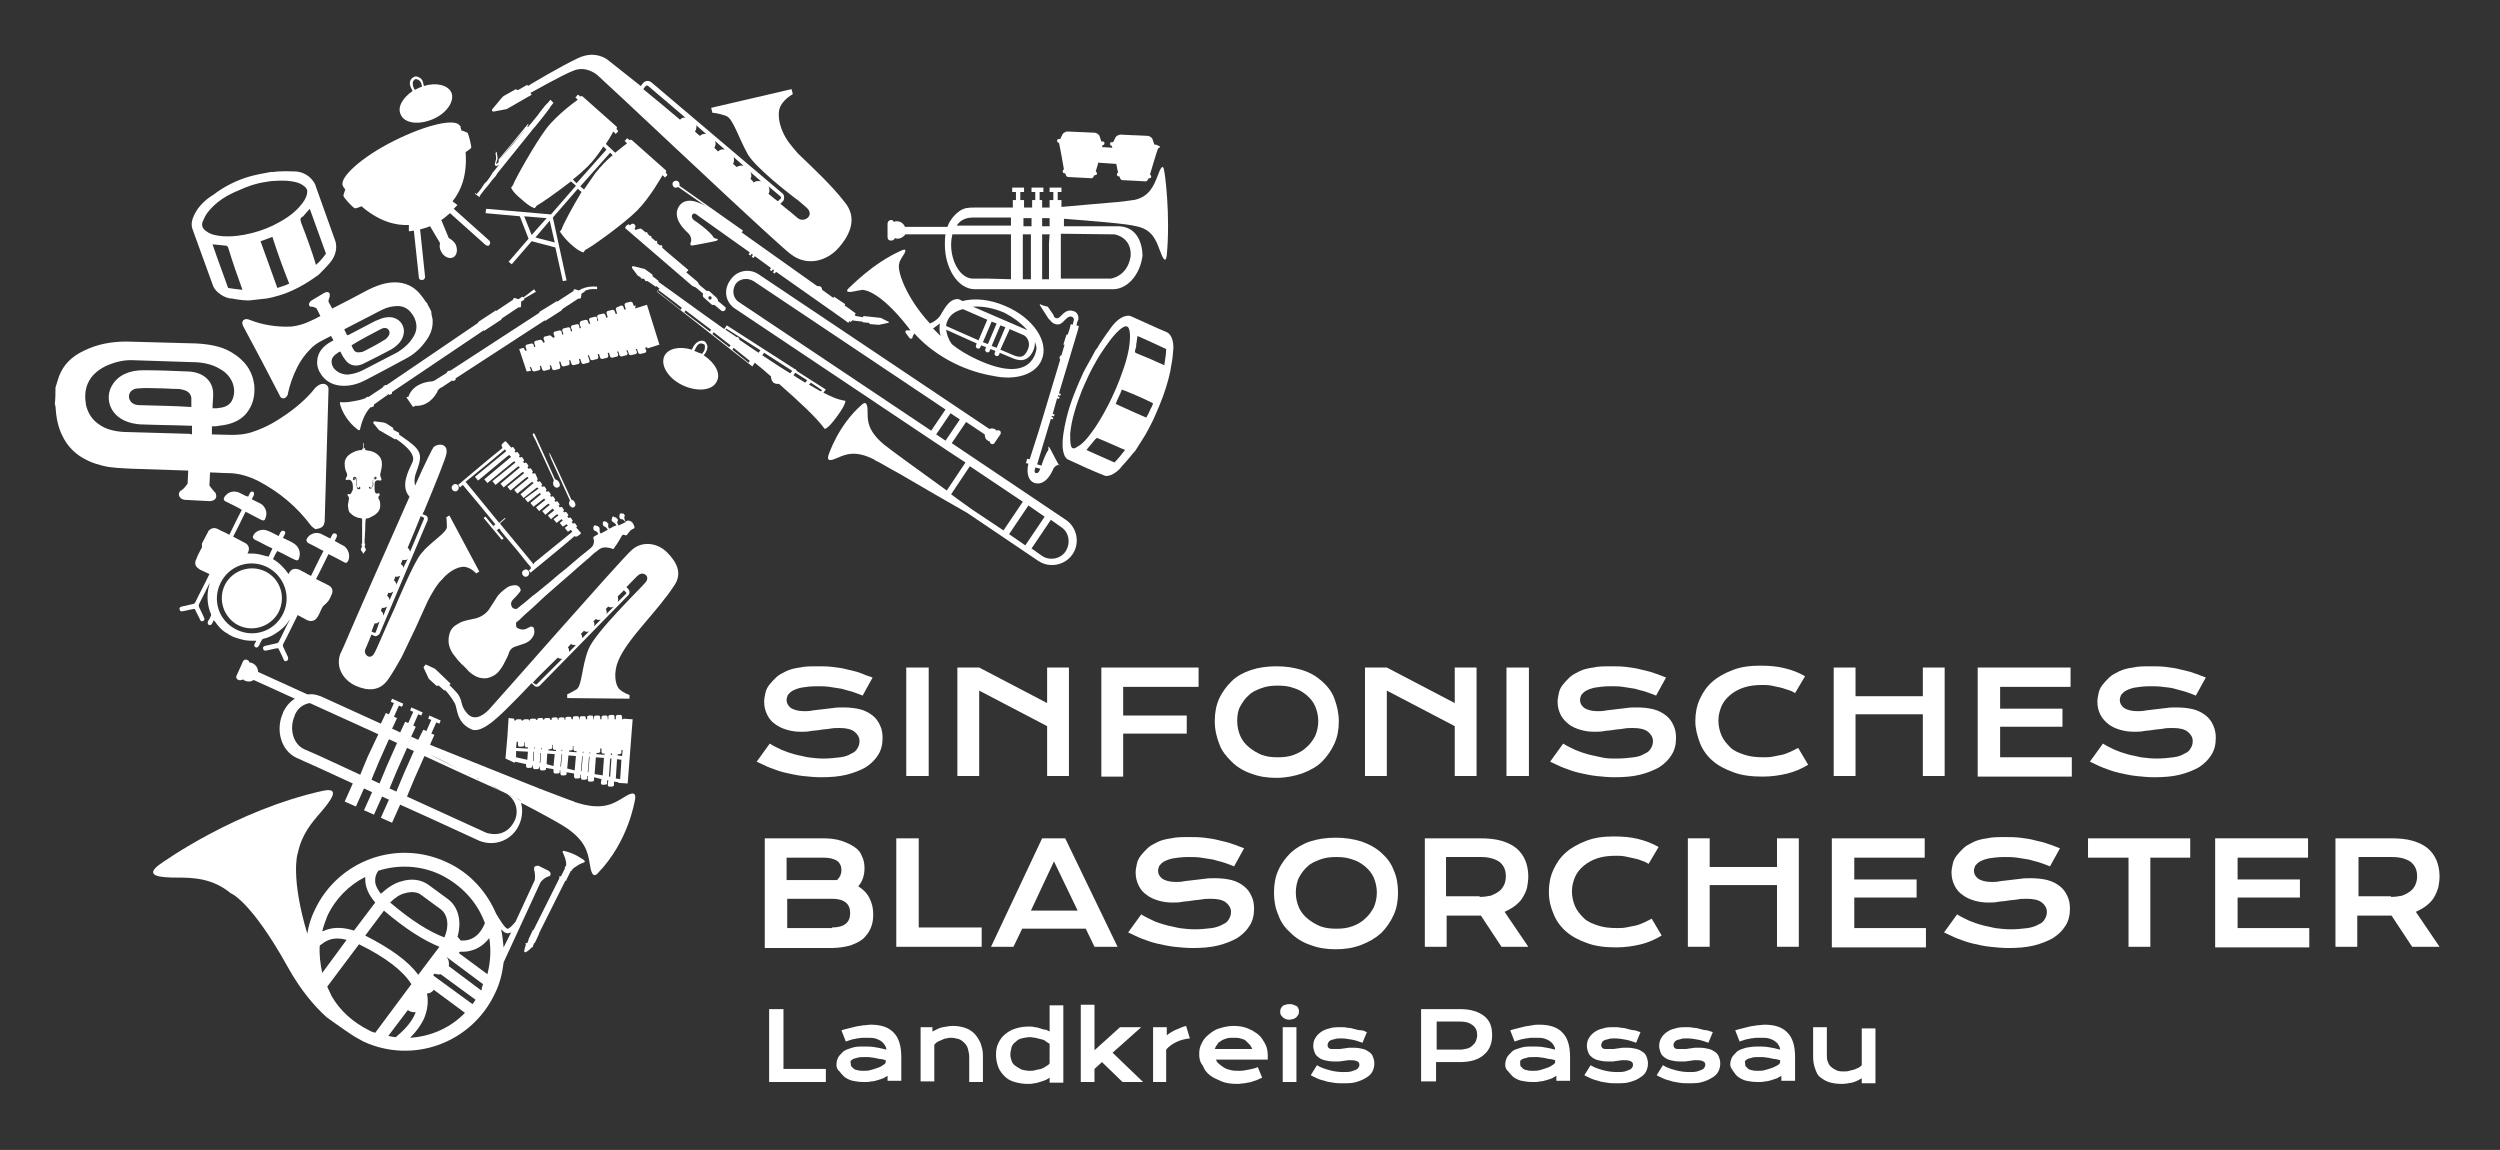 <svg xmlns="http://www.w3.org/2000/svg" xmlns:xlink="http://www.w3.org/1999/xlink" id="Ebene_1" x="0px" y="0px" width="401.1px" height="184.5px" viewBox="0 0 401.1 184.5" style="enable-background:new 0 0 401.1 184.5;" xml:space="preserve"><rect x="0" y="0" width="401.1" height="184.5" fill="#333333" stroke="none"/><style type="text/css"> .st0{fill:#FFFFFF;}</style><g> <path class="st0" d="M123.3,161.9h2.4v9.6h6.8v2.1h-9.1V161.9z"></path> <path class="st0" d="M134.2,170.8c0-0.4,0.1-0.8,0.3-1.2c0.2-0.3,0.5-0.6,0.8-0.9c0.4-0.3,0.8-0.4,1.4-0.6s1.2-0.2,1.9-0.2 c0.5,0,1.1,0,1.7,0.1c0.6,0.1,1.2,0.2,1.9,0.4c0-0.3-0.1-0.5-0.3-0.8s-0.3-0.4-0.6-0.6s-0.6-0.3-0.9-0.4c-0.4-0.1-0.8-0.1-1.2-0.1 c-0.2,0-0.5,0-0.8,0c-0.3,0-0.6,0.1-0.9,0.1c-0.3,0.1-0.6,0.1-0.9,0.2c-0.3,0.1-0.6,0.2-0.9,0.3l-0.7-1.8c0.3-0.1,0.7-0.2,1.1-0.3 c0.4-0.1,0.8-0.2,1.2-0.3c0.4-0.1,0.8-0.1,1.2-0.2c0.4,0,0.8-0.1,1.2-0.1c1.6,0,2.9,0.4,3.7,1.3c0.8,0.8,1.2,2.1,1.2,3.9v3.8h-2.2 v-0.8c-0.2,0.1-0.5,0.3-0.7,0.4s-0.6,0.2-0.9,0.3c-0.3,0.1-0.7,0.2-1,0.2c-0.4,0.1-0.8,0.1-1.2,0.1c-0.7,0-1.3-0.1-1.8-0.2 s-1-0.4-1.3-0.6c-0.3-0.3-0.6-0.6-0.8-0.9C134.3,171.6,134.2,171.2,134.2,170.8z M136.5,170.7c0,0.1,0,0.3,0.1,0.4s0.2,0.2,0.4,0.4 c0.2,0.1,0.4,0.2,0.6,0.2c0.3,0.1,0.6,0.1,0.9,0.1c0.4,0,0.8,0,1.1-0.1c0.4-0.1,0.7-0.2,1-0.3c0.3-0.1,0.6-0.2,0.9-0.4 s0.5-0.3,0.6-0.5v-0.4c-0.3-0.1-0.7-0.2-1-0.2c-0.3-0.1-0.6-0.1-0.9-0.2c-0.3,0-0.6-0.1-0.9-0.1c-0.3,0-0.5,0-0.7,0 c-0.4,0-0.8,0-1,0.1c-0.3,0.1-0.5,0.1-0.7,0.2c-0.2,0.1-0.3,0.2-0.4,0.3S136.5,170.6,136.5,170.7z"></path> <path class="st0" d="M147.4,164.8h2.2v0.7c0.6-0.3,1.1-0.6,1.7-0.7c0.5-0.1,1.1-0.2,1.6-0.2c0.7,0,1.3,0.1,1.9,0.3 c0.6,0.2,1.1,0.5,1.5,0.9s0.7,0.9,1,1.5c0.2,0.6,0.4,1.2,0.4,2v4.3h-2.2v-4c0-0.5-0.1-0.9-0.2-1.3s-0.3-0.7-0.6-1s-0.6-0.5-0.9-0.6 c-0.4-0.1-0.8-0.2-1.2-0.2c-0.2,0-0.5,0-0.7,0.1c-0.3,0-0.5,0.1-0.7,0.2c-0.2,0.1-0.5,0.2-0.7,0.3c-0.2,0.1-0.4,0.3-0.6,0.5v5.9 h-2.2V164.8z"></path> <path class="st0" d="M159.8,169.2c0-0.7,0.1-1.3,0.4-1.9s0.6-1,1.1-1.4c0.5-0.4,1-0.7,1.7-0.9c0.6-0.2,1.3-0.3,2.1-0.3 c0.3,0,0.6,0,0.9,0.1c0.3,0,0.6,0.1,0.9,0.2c0.3,0.1,0.6,0.2,0.8,0.2s0.5,0.2,0.7,0.3v-4.2h2.2v12.4h-2.2v-0.8 c-0.2,0.1-0.4,0.3-0.7,0.4s-0.5,0.2-0.9,0.3c-0.3,0.1-0.6,0.2-0.9,0.2c-0.3,0.1-0.6,0.1-1,0.1c-0.7,0-1.4-0.1-2.1-0.3 s-1.2-0.5-1.6-0.9c-0.4-0.4-0.8-0.9-1-1.4C159.9,170.5,159.8,169.9,159.8,169.2z M162.1,169.2c0,0.4,0.1,0.7,0.2,1 c0.1,0.3,0.3,0.6,0.6,0.8s0.6,0.4,1,0.6c0.4,0.1,0.8,0.2,1.3,0.2c0.3,0,0.6,0,0.9-0.1c0.3-0.1,0.6-0.1,0.9-0.2s0.5-0.2,0.8-0.4 s0.5-0.3,0.6-0.5v-3.1c-0.2-0.2-0.5-0.3-0.7-0.5s-0.5-0.2-0.8-0.3c-0.3-0.1-0.5-0.1-0.8-0.2c-0.3,0-0.5-0.1-0.8-0.1 c-0.5,0-1,0.1-1.4,0.2s-0.7,0.3-1,0.6c-0.3,0.2-0.5,0.5-0.6,0.8C162.2,168.5,162.1,168.8,162.1,169.2z"></path> <path class="st0" d="M173.4,161.2h2.2v7.3l4.1-3.7h3.4l-4.6,4.1l4.9,4.7h-3.3l-3.3-3.2l-1.2,1.1v2.1h-2.2V161.2z"></path> <path class="st0" d="M185,164.8h2.2v1.3c0.5-0.4,1-0.7,1.5-0.9s1.1-0.5,1.6-0.6l0.6,2c-0.9,0.1-1.6,0.3-2.2,0.6 c-0.6,0.3-1.2,0.7-1.6,1.2v5.2H185V164.8z"></path> <path class="st0" d="M192.4,169.1c0-0.6,0.1-1.2,0.4-1.7c0.2-0.5,0.6-1,1.1-1.4c0.5-0.4,1-0.8,1.7-1c0.7-0.2,1.4-0.4,2.3-0.4 c0.8,0,1.6,0.1,2.3,0.4c0.7,0.3,1.2,0.6,1.7,1c0.5,0.4,0.8,1,1.1,1.5c0.3,0.6,0.4,1.2,0.4,1.9c0,0.1,0,0.2,0,0.3s0,0.2,0,0.3h-8.3 c0.1,0.3,0.2,0.5,0.5,0.7c0.2,0.2,0.5,0.4,0.8,0.6c0.3,0.2,0.7,0.3,1.1,0.4s0.9,0.1,1.4,0.1s1-0.1,1.5-0.2s1-0.2,1.4-0.4l0.7,1.7 c-0.3,0.1-0.6,0.3-0.9,0.4c-0.3,0.1-0.6,0.2-0.9,0.3c-0.3,0.1-0.7,0.1-1,0.2c-0.4,0-0.7,0.1-1.1,0.1c-1,0-1.9-0.1-2.6-0.4 s-1.4-0.6-1.9-1s-0.9-0.9-1.1-1.5C192.5,170.4,192.4,169.8,192.4,169.1z M200.9,168.3c-0.1-0.2-0.2-0.5-0.4-0.7 c-0.2-0.2-0.4-0.4-0.6-0.6s-0.5-0.3-0.9-0.4c-0.3-0.1-0.7-0.1-1.1-0.1c-0.4,0-0.8,0-1.1,0.1c-0.3,0.1-0.6,0.2-0.9,0.4 c-0.3,0.2-0.5,0.3-0.6,0.6c-0.2,0.2-0.3,0.4-0.4,0.7H200.9z"></path> <path class="st0" d="M206.9,163.6c-0.2,0-0.4,0-0.6-0.1c-0.2-0.1-0.3-0.1-0.5-0.3s-0.2-0.2-0.3-0.4c-0.1-0.1-0.1-0.3-0.1-0.5 c0-0.2,0-0.3,0.1-0.5s0.2-0.3,0.3-0.4s0.3-0.2,0.5-0.2c0.2-0.1,0.4-0.1,0.6-0.1c0.2,0,0.4,0,0.6,0.1c0.2,0.1,0.3,0.1,0.5,0.2 s0.2,0.2,0.3,0.4c0.1,0.1,0.1,0.3,0.1,0.5c0,0.2,0,0.3-0.1,0.5c-0.1,0.1-0.2,0.3-0.3,0.4s-0.3,0.2-0.5,0.3 C207.3,163.5,207.1,163.6,206.9,163.6z M205.8,164.8h2.2v8.8h-2.2V164.8z"></path> <path class="st0" d="M211.3,170.9c0.6,0.4,1.3,0.6,2,0.8c0.7,0.2,1.5,0.3,2.2,0.3c0.5,0,0.9,0,1.3-0.1c0.3-0.1,0.6-0.2,0.8-0.3 c0.2-0.1,0.3-0.2,0.4-0.4c0.1-0.1,0.1-0.3,0.1-0.4c0-0.2-0.1-0.4-0.3-0.5c-0.2-0.1-0.5-0.2-0.9-0.2c-0.2,0-0.4,0-0.6,0 c-0.2,0-0.5,0.1-0.7,0.1s-0.5,0.1-0.8,0.1s-0.5,0-0.8,0c-0.6,0-1.1-0.1-1.5-0.2c-0.4-0.1-0.8-0.3-1-0.5c-0.3-0.2-0.5-0.5-0.6-0.8 s-0.2-0.6-0.2-1c0-0.4,0.1-0.9,0.3-1.2c0.2-0.4,0.5-0.7,0.9-1s0.9-0.5,1.4-0.6c0.5-0.2,1.2-0.2,1.8-0.2c0.4,0,0.7,0,1.1,0.1 c0.4,0,0.8,0.1,1.1,0.2c0.4,0.1,0.7,0.2,1.1,0.2s0.6,0.2,0.9,0.3l-0.7,1.7c-0.6-0.2-1.1-0.4-1.7-0.5s-1.1-0.2-1.7-0.2 c-0.4,0-0.8,0-1,0.1c-0.3,0.1-0.5,0.1-0.7,0.2c-0.2,0.1-0.3,0.2-0.4,0.4s-0.1,0.3-0.1,0.4c0,0.1,0,0.2,0.1,0.3 c0,0.1,0.1,0.2,0.2,0.2c0.1,0.1,0.2,0.1,0.4,0.1s0.3,0,0.6,0c0.2,0,0.4,0,0.7,0c0.2,0,0.5-0.1,0.7-0.1s0.5-0.1,0.8-0.1 c0.3,0,0.5,0,0.8,0c0.5,0,1,0.1,1.4,0.2s0.7,0.3,1,0.5c0.3,0.2,0.5,0.5,0.6,0.8c0.1,0.3,0.2,0.6,0.2,1c0,0.5-0.1,0.9-0.3,1.3 c-0.2,0.4-0.5,0.7-1,1s-0.9,0.5-1.6,0.7c-0.6,0.2-1.4,0.2-2.2,0.2c-0.5,0-1,0-1.5-0.1c-0.5-0.1-0.9-0.1-1.4-0.3 c-0.4-0.1-0.8-0.2-1.2-0.4s-0.7-0.3-1-0.5L211.3,170.9z"></path> <path class="st0" d="M228.1,161.9h6.1c0.9,0,1.7,0.1,2.3,0.3c0.7,0.2,1.2,0.5,1.6,0.8s0.8,0.8,1,1.3s0.3,1.1,0.3,1.8 c0,0.6-0.1,1.2-0.3,1.7c-0.2,0.5-0.5,1-1,1.4c-0.4,0.4-1,0.7-1.6,0.9c-0.7,0.2-1.4,0.3-2.3,0.3l-3.8,0v3.1h-2.4V161.9z M234.3,168.4c0.4,0,0.8-0.1,1.2-0.2c0.3-0.1,0.6-0.3,0.8-0.5c0.2-0.2,0.4-0.4,0.5-0.7c0.1-0.3,0.2-0.6,0.2-0.9 c0-0.7-0.2-1.2-0.7-1.6c-0.5-0.4-1.1-0.6-2-0.6h-3.8v4.5H234.3z"></path> <path class="st0" d="M241.5,170.8c0-0.4,0.1-0.8,0.3-1.2c0.2-0.3,0.5-0.6,0.8-0.9s0.8-0.4,1.4-0.6s1.2-0.2,1.9-0.2 c0.5,0,1.1,0,1.7,0.1c0.6,0.1,1.2,0.2,1.9,0.4c0-0.3-0.1-0.5-0.3-0.8s-0.3-0.4-0.6-0.6s-0.6-0.3-0.9-0.4c-0.4-0.1-0.8-0.1-1.2-0.1 c-0.2,0-0.5,0-0.8,0c-0.3,0-0.6,0.1-0.9,0.1c-0.3,0.1-0.6,0.1-0.9,0.2c-0.3,0.1-0.6,0.2-0.9,0.3l-0.7-1.8c0.3-0.1,0.7-0.2,1.1-0.3 c0.4-0.1,0.8-0.2,1.2-0.3c0.4-0.1,0.8-0.1,1.2-0.2s0.8-0.1,1.2-0.1c1.6,0,2.9,0.4,3.7,1.3c0.8,0.8,1.2,2.1,1.2,3.9v3.8h-2.2v-0.8 c-0.2,0.1-0.5,0.3-0.7,0.4s-0.6,0.2-0.9,0.3c-0.3,0.1-0.7,0.2-1,0.2c-0.4,0.1-0.8,0.1-1.2,0.1c-0.7,0-1.3-0.1-1.8-0.2 s-1-0.4-1.3-0.6c-0.3-0.3-0.6-0.6-0.8-0.9C241.6,171.6,241.5,171.2,241.5,170.8z M243.9,170.7c0,0.1,0,0.3,0.1,0.4 c0.1,0.1,0.2,0.2,0.4,0.4c0.2,0.1,0.4,0.2,0.6,0.2c0.3,0.1,0.6,0.1,0.9,0.1c0.4,0,0.8,0,1.1-0.1c0.4-0.1,0.7-0.2,1-0.3 c0.3-0.1,0.6-0.2,0.9-0.4s0.5-0.3,0.6-0.5v-0.4c-0.3-0.1-0.7-0.2-1-0.2c-0.3-0.1-0.6-0.1-0.9-0.2c-0.3,0-0.6-0.1-0.9-0.1 c-0.3,0-0.5,0-0.7,0c-0.4,0-0.8,0-1,0.1c-0.3,0.1-0.5,0.1-0.7,0.2s-0.3,0.2-0.4,0.3C243.9,170.5,243.9,170.6,243.9,170.7z"></path> <path class="st0" d="M255.2,170.9c0.6,0.4,1.3,0.6,2,0.8c0.7,0.2,1.5,0.3,2.2,0.3c0.5,0,0.9,0,1.3-0.1c0.3-0.1,0.6-0.2,0.8-0.3 c0.2-0.1,0.3-0.2,0.4-0.4c0.1-0.1,0.1-0.3,0.1-0.4c0-0.2-0.1-0.4-0.3-0.5c-0.2-0.1-0.5-0.2-0.9-0.2c-0.2,0-0.4,0-0.6,0 c-0.2,0-0.5,0.1-0.7,0.1c-0.2,0-0.5,0.1-0.8,0.1c-0.3,0-0.5,0-0.8,0c-0.6,0-1.1-0.1-1.5-0.2s-0.8-0.3-1-0.5 c-0.3-0.2-0.5-0.5-0.6-0.8c-0.1-0.3-0.2-0.6-0.2-1c0-0.4,0.1-0.9,0.3-1.2c0.2-0.4,0.5-0.7,0.9-1c0.4-0.3,0.9-0.5,1.4-0.6 c0.5-0.2,1.2-0.2,1.8-0.2c0.4,0,0.7,0,1.1,0.1c0.4,0,0.8,0.1,1.1,0.2c0.4,0.1,0.7,0.2,1.1,0.2c0.3,0.1,0.6,0.2,0.9,0.3l-0.7,1.7 c-0.6-0.2-1.1-0.4-1.7-0.5c-0.6-0.1-1.1-0.2-1.7-0.2c-0.4,0-0.8,0-1,0.1c-0.3,0.1-0.5,0.1-0.7,0.2s-0.3,0.2-0.4,0.4 s-0.1,0.3-0.1,0.4c0,0.1,0,0.2,0.1,0.3c0,0.1,0.1,0.2,0.2,0.2c0.1,0.1,0.2,0.1,0.4,0.1s0.3,0,0.6,0c0.2,0,0.4,0,0.7,0 c0.2,0,0.5-0.1,0.7-0.1s0.5-0.1,0.8-0.1c0.3,0,0.5,0,0.8,0c0.5,0,1,0.1,1.4,0.2s0.7,0.3,1,0.5c0.3,0.2,0.5,0.5,0.6,0.8 c0.1,0.3,0.2,0.6,0.2,1c0,0.5-0.1,0.9-0.3,1.3c-0.2,0.4-0.5,0.7-1,1c-0.4,0.3-0.9,0.5-1.6,0.7c-0.6,0.2-1.4,0.2-2.2,0.2 c-0.5,0-1,0-1.5-0.1c-0.5-0.1-0.9-0.1-1.4-0.3c-0.4-0.1-0.8-0.2-1.2-0.4s-0.7-0.3-1-0.5L255.2,170.9z"></path> <path class="st0" d="M266.8,170.9c0.6,0.4,1.3,0.6,2,0.8c0.7,0.2,1.5,0.3,2.2,0.3c0.5,0,0.9,0,1.3-0.1c0.3-0.1,0.6-0.2,0.8-0.3 c0.2-0.1,0.3-0.2,0.4-0.4s0.1-0.3,0.1-0.4c0-0.2-0.1-0.4-0.3-0.5c-0.2-0.1-0.5-0.2-0.9-0.2c-0.2,0-0.4,0-0.6,0 c-0.2,0-0.5,0.1-0.7,0.1c-0.2,0-0.5,0.1-0.8,0.1s-0.5,0-0.8,0c-0.6,0-1.1-0.1-1.5-0.2c-0.4-0.1-0.8-0.3-1-0.5 c-0.3-0.2-0.5-0.5-0.6-0.8c-0.1-0.3-0.2-0.6-0.2-1c0-0.4,0.1-0.9,0.3-1.2c0.2-0.4,0.5-0.7,0.9-1c0.4-0.3,0.9-0.5,1.4-0.6 c0.5-0.2,1.2-0.2,1.8-0.2c0.4,0,0.7,0,1.1,0.1c0.4,0,0.8,0.1,1.1,0.2c0.4,0.1,0.7,0.2,1.1,0.2c0.3,0.1,0.6,0.2,0.9,0.3l-0.7,1.7 c-0.6-0.2-1.1-0.4-1.7-0.5c-0.6-0.1-1.1-0.2-1.7-0.2c-0.4,0-0.8,0-1,0.1c-0.3,0.1-0.5,0.1-0.7,0.2c-0.2,0.1-0.3,0.2-0.4,0.4 c-0.1,0.1-0.1,0.3-0.1,0.4c0,0.1,0,0.2,0.1,0.3c0,0.1,0.1,0.2,0.2,0.2c0.1,0.1,0.2,0.1,0.4,0.1s0.3,0,0.6,0c0.2,0,0.4,0,0.7,0 c0.2,0,0.5-0.1,0.7-0.1s0.5-0.1,0.8-0.1c0.3,0,0.5,0,0.8,0c0.5,0,1,0.1,1.4,0.2s0.7,0.3,1,0.5c0.3,0.2,0.5,0.5,0.6,0.8 c0.1,0.3,0.2,0.6,0.2,1c0,0.5-0.1,0.9-0.3,1.3s-0.5,0.7-1,1s-0.9,0.5-1.6,0.7c-0.6,0.2-1.4,0.2-2.2,0.2c-0.5,0-1,0-1.5-0.1 c-0.5-0.1-0.9-0.1-1.4-0.3c-0.4-0.1-0.8-0.2-1.2-0.4s-0.7-0.3-1-0.5L266.8,170.9z"></path> <path class="st0" d="M277.6,170.8c0-0.4,0.1-0.8,0.3-1.2c0.2-0.3,0.5-0.6,0.8-0.9c0.4-0.3,0.8-0.4,1.4-0.6c0.5-0.1,1.2-0.2,1.9-0.2 c0.5,0,1.1,0,1.7,0.1c0.6,0.1,1.2,0.2,1.9,0.4c0-0.3-0.1-0.5-0.3-0.8c-0.1-0.2-0.3-0.4-0.6-0.6c-0.3-0.2-0.6-0.3-0.9-0.4 c-0.4-0.1-0.8-0.1-1.2-0.1c-0.2,0-0.5,0-0.8,0s-0.6,0.1-0.9,0.1c-0.3,0.1-0.6,0.1-0.9,0.2c-0.3,0.1-0.6,0.2-0.9,0.3l-0.7-1.8 c0.3-0.1,0.7-0.2,1.1-0.3c0.4-0.1,0.8-0.2,1.2-0.3c0.4-0.1,0.8-0.1,1.2-0.2c0.4,0,0.8-0.1,1.2-0.1c1.6,0,2.9,0.4,3.7,1.3 c0.8,0.8,1.2,2.1,1.2,3.9v3.8h-2.2v-0.8c-0.2,0.1-0.5,0.3-0.7,0.4c-0.3,0.1-0.6,0.2-0.9,0.3c-0.3,0.1-0.7,0.2-1,0.2 c-0.4,0.1-0.8,0.1-1.2,0.1c-0.7,0-1.3-0.1-1.8-0.2c-0.5-0.1-1-0.4-1.3-0.6s-0.6-0.6-0.8-0.9S277.6,171.2,277.6,170.8z M280,170.7 c0,0.1,0,0.3,0.1,0.4c0.1,0.1,0.2,0.2,0.4,0.4c0.2,0.1,0.4,0.2,0.6,0.2c0.3,0.1,0.6,0.1,0.9,0.1c0.4,0,0.8,0,1.1-0.1 c0.4-0.1,0.7-0.2,1-0.3s0.6-0.2,0.9-0.4c0.3-0.1,0.5-0.3,0.6-0.5v-0.4c-0.3-0.1-0.7-0.2-1-0.2c-0.3-0.1-0.6-0.1-0.9-0.2 c-0.3,0-0.6-0.1-0.9-0.1c-0.3,0-0.5,0-0.7,0c-0.4,0-0.8,0-1,0.1c-0.3,0.1-0.5,0.1-0.7,0.2c-0.2,0.1-0.3,0.2-0.4,0.3 S280,170.6,280,170.7z"></path> <path class="st0" d="M290.9,164.8h2.2v4.3c0,0.4,0,0.8,0.1,1.1c0.1,0.3,0.2,0.6,0.5,0.9c0.2,0.2,0.5,0.4,0.9,0.6s0.8,0.2,1.3,0.2 c0.3,0,0.5,0,0.8-0.1c0.3-0.1,0.5-0.1,0.8-0.2c0.2-0.1,0.5-0.2,0.7-0.3s0.4-0.3,0.5-0.4v-5.9h2.2v8.8h-2.2v-0.8 c-0.5,0.3-1.1,0.6-1.6,0.7s-1.1,0.2-1.6,0.2c-0.8,0-1.5-0.1-2.1-0.3c-0.6-0.2-1-0.5-1.4-0.8s-0.6-0.8-0.8-1.4 c-0.2-0.5-0.3-1.2-0.3-1.8V164.8z"></path></g><g> <path class="st0" d="M101.9,128.2C101.9,128.2,101.9,128.2,101.9,128.2c0.2-1.5-1-0.8-2.1-0.1c-1.5,0.9-3.3,2-7.5,0.6 c-0.1,0-0.1,0-0.2-0.1c-1.2-0.4-3.2-1.2-5.6-2.1c-7-2.8-17.5-7-17.5-7l0.2-0.5l0.5-1.1l-0.5-0.2l0.8-1.8l0.5,0.2l0.2-0.5l-1.8-0.8 l-0.2,0.5l0.5,0.2l-0.8,1.8l-0.4-0.2l-0.1,0l-0.6,1.2l-0.2,0.4l-1.1-0.5l-0.6,1.3l0,0l0.1-0.2l0.6-1.4l0.6-1.3l-0.4-0.2l0.8-1.8 l0.5,0.2l0.2-0.5l-1.8-0.8l-0.2,0.5l0.5,0.2l-0.8,1.8l-0.5-0.2l0,0l-0.6,1.3l-0.2,0.4l-1.3-0.6l0.2-0.4l0.6-1.3l-0.5-0.2l0.8-1.8 l0.5,0.2l0.2-0.5l-1.8-0.8l-0.2,0.5l0.5,0.2l-0.8,1.8l0,0l-0.5-0.2l-0.6,1.3l-0.2,0.4l-9-4.1c-0.8-0.4-1.7-0.7-2.5-0.6 c-0.1,0-0.2,0-0.3,0c0,0,0,0,0,0l-7.9-3.6c0,0,0,0,0,0c0,0,0,0.1,0,0.1c0,0,0-0.1,0-0.1c0-0.6-0.3-1.1-0.9-1.4 c-0.2-0.1-0.3-0.1-0.5-0.1c0-0.2-0.1-0.3-0.3-0.4c-0.3-0.2-0.7,0-0.8,0.4l-0.9,2c-0.2,0.3-0.1,0.7,0.3,0.8c0.2,0.1,0.5,0,0.7-0.1 c0.1,0.1,0.2,0.2,0.3,0.2c0.4,0.2,0.9,0.2,1.2,0c0.1,0,0.1-0.1,0.2-0.1l0,0l6.6,3c-0.8,0.5-1.4,1.2-1.9,2.2l0,0.1 c-1.2,2.6-0.4,6,2.2,7.2l4,1.8l5,2.3l-1.3,2.9l1.8,0.8l1.3-2.9l1.3,0.6l-1.3,2.9l1.6,0.7l1.3-2.9l1.1,0.5l-1.3,2.9l1.8,0.8l1.3-2.9 l5.3,2.4l0,0l7.4,3.4c2.5,1,5.3-0.1,6.4-2.6c0.5-1.1,0.6-2.4,0.3-3.5c3.1,1.6,5.8,3.1,6.6,3.6c3.8,2.3,4.1,4.4,4.4,6.1 c0.2,1.3,0.5,2.6,1.4,1.5C100.8,135,101.8,128.7,101.9,128.2z M48.9,111.5c0,0-0.1,0-0.1,0C48.8,111.5,48.8,111.5,48.9,111.5z M49.6,111.3c0,0-0.1,0-0.1,0C49.5,111.3,49.6,111.3,49.6,111.3z M49.3,111.4c0,0-0.1,0-0.1,0C49.3,111.4,49.3,111.4,49.3,111.4z M49.1,111.4c0,0-0.1,0-0.1,0C49,111.4,49.1,111.4,49.1,111.4z M41.4,108.8C41.4,108.8,41.4,108.8,41.4,108.8 C41.4,108.8,41.4,108.8,41.4,108.8z M41.5,108.7C41.5,108.7,41.5,108.7,41.5,108.7C41.5,108.7,41.5,108.7,41.5,108.7z M41.6,108.5 C41.6,108.5,41.6,108.5,41.6,108.5C41.6,108.5,41.6,108.5,41.6,108.5z M41.8,108c0,0.1-0.1,0.2-0.1,0.3 C41.8,108.2,41.8,108.1,41.8,108z M48.2,111.8c-0.1,0-0.2,0.1-0.2,0.1C48,111.9,48.1,111.8,48.2,111.8z M48.6,111.6 c0,0-0.1,0-0.1,0.1C48.6,111.6,48.6,111.6,48.6,111.6z M48.4,111.7c-0.1,0-0.1,0-0.2,0.1C48.3,111.7,48.4,111.7,48.4,111.7z M59,121.4l-0.5,1.2l-0.5,1.2l-0.2,0.5l-6.7-3.1l-2.3-1c-1.9-0.9-2.4-3.5-1.5-5.4l0-0.1c0.5-1.1,1.3-1.7,2.4-1.9l11,5L59,121.4z M62.1,122.8l-0.5,1.2l-0.5,1.2l-0.2,0.5l-1.3-0.6l0.2-0.5l0.5-1.2l0.5-1.2l1.6-3.6l1.3,0.6L62.1,122.8z M64.8,124.1l-0.5,1.2 l-0.5,1.2l-0.2,0.5l-1.1-0.5l0.2-0.5l0.5-1.2l0.5-1.2l1.6-3.6l1.1,0.5L64.8,124.1z M73.4,123.3c-2.4-1.2-4.2-2.1-4.7-2.4 c0,0,0,0,0,0c0,0-0.1,0-0.1,0C68.9,121,70.8,121.9,73.4,123.3L73.4,123.3z M80.9,127.1c-0.2-0.1-0.3-0.2-0.5-0.3 C80.6,126.9,80.7,127,80.9,127.1z M80.4,126.9c-0.5-0.3-1-0.5-1.5-0.8C79.4,126.3,79.9,126.6,80.4,126.9z M78.9,126.1 c-0.2-0.1-0.3-0.2-0.5-0.2C78.6,125.9,78.8,126,78.9,126.1z M78.4,125.8c-0.2-0.1-0.3-0.2-0.5-0.2 C78.1,125.7,78.3,125.8,78.4,125.8z M78,125.6c-0.3-0.2-0.6-0.3-0.9-0.5C77.3,125.3,77.6,125.4,78,125.6z M76.9,125.1 c-0.1-0.1-0.3-0.1-0.4-0.2C76.7,124.9,76.8,125,76.9,125.1z M76.5,124.8c-0.3-0.2-0.6-0.3-0.9-0.5 C75.9,124.5,76.2,124.7,76.5,124.8z M75.6,124.4c-0.1-0.1-0.3-0.1-0.4-0.2C75.3,124.2,75.4,124.3,75.6,124.4z M75.1,124.1 c-0.4-0.2-0.8-0.4-1.2-0.6C74.2,123.7,74.6,123.9,75.1,124.1z M73.8,123.4c-0.1-0.1-0.2-0.1-0.4-0.2 C73.5,123.3,73.6,123.4,73.8,123.4z M68.5,120.8C68.5,120.8,68.5,120.8,68.5,120.8C68.5,120.8,68.5,120.8,68.5,120.8 C68.5,120.8,68.5,120.8,68.5,120.8z M78,133.6l-12.7-5.8l0.2-0.5l0.5-1.2l0.5-1.2l1.6-3.6l5.2,2.4l2.4,1.1l5.1,2.3 c0.6,0.3,1.2,0.6,1.8,0.9c-0.5-0.2-1-0.5-1.4-0.7c1.5,0.9,2.1,2.7,1.4,4.3C81.1,134.8,78,133.6,78,133.6z M82.7,128 c0.5,0.2,0.9,0.5,1.4,0.7C83.6,128.5,83.2,128.3,82.7,128z"></path> <path class="st0" d="M186.8,27.5C186.8,27.5,186.8,27.5,186.8,27.5c-0.2-1.5-0.7-0.3-1.1,0.8c-0.6,1.5-1.3,3.3-3.8,3.8 c0,0-0.1,0-0.1,0c-0.7,0.1-2,0.3-3.5,0.4c-2.5,0.2-5.6,0.5-8,0.7l0-1.1l-0.6,0l0-1.3l0.6,0l0-0.7l-1.9,0l0,0.7l0.6,0l0,1.3l-0.5,0 l-0.1,0l0,1.2l-1.2,0l0-1.2l-0.4,0l0-1.3l0.6,0l0-0.7l-1.9,0l0,0.7l0.6,0l0,1.3l-0.5,0l0,0l0,1.2l-0.9,0l-0.4,0l0-1.2l-0.6,0l0-1.3 l0.6,0l0-0.7l-1.9,0l0,0.7l0.6,0l0,1.3l0,0l-0.5,0l0,1.2l-6.1,0c-0.9,0-1.7,0-2.5,0.6c-0.7,0.5-1.1,1-1.6,1.8 c-0.1,0.2-0.2,0.5-0.3,0.7l-6.8,0c0,0,0,0,0,0c-0.2-0.5-0.7-0.9-1.3-0.9c-0.2,0-0.3,0-0.5,0.1c-0.1-0.2-0.2-0.3-0.4-0.3 c-0.4,0-0.6,0.3-0.6,0.6l0,2.1c0,0.4,0.2,0.6,0.6,0.6c0.3,0,0.5-0.2,0.6-0.4c0.1,0,0.2,0.1,0.4,0.1c0.4,0,0.8-0.2,1.1-0.5 c0.1-0.1,0.1-0.1,0.1-0.2l6.5,0c-0.1,0.5-0.1,1.1-0.1,1.6l0,0.1c0,3.6,2,7.1,4.8,7.1l4.3,0l4.3,0l0,0l5.7,0l0,0l0.4,0l0,0l1.2,0 l0,0l6.4,0c2.3-0.1,4.2-2.4,4.6-5.3c0,0,0.2-4.8-4-4.8l-8.6,0l0-1l0-0.2c3.9,0.3,10.3,0.8,11.6,1.2c2.6,0.5,3.2,2.3,3.8,3.9 c0.4,1.1,0.9,2.2,1.1,0.8C187.8,34.4,186.9,27.9,186.8,27.5z M165.5,35l0,0.3l0,1l-1.3,0l0-1l0-0.3l0.4,0L165.5,35z M168.3,39 l0,1.2l0,1.2l0,1.4l0,2l-0.7,0l0,0l-0.4,0l0-2l0-1.4l0-1.2l0-1.2l0-1.4l1.2,0L168.3,39z M165.4,39l0,1.2l0,1.2l0,1.4l0,2l-1.3,0 l0-2l0-1.4l0-1.2l0-1.2l0-1.4l1.3,0L165.4,39z M154,35.6c0.6-0.5,1.3-0.7,2.1-0.7l6.1,0l0,0.3l0,1l-8.7,0 C153.6,36,153.8,35.8,154,35.6z M158.5,44.7l-2.4,0c-2,0-3.5-2.7-3.5-5.4l0-0.1c0-0.6,0.1-1.2,0.2-1.6l9.4,0l0,1.4l0,1.2l0,1.2 l0,1.4l0,2L158.5,44.7z M178.8,37.6c0,0,2.8,0.4,2.6,3.5h0c-0.5,3.3-3.2,3.6-3.2,3.6l-6.4,0l0,0l-1.2,0l0,0l-0.4,0l0-2l0-1.4l0-1.2 l0-1.2l0-1.4L178.8,37.6z M167.2,36.3l0-1l0-0.3l1.2,0l0,0.3l0,1L167.2,36.3z"></path> <path class="st0" d="M117.9,49.5l30.8,20.6l0,0l0.9,0.6l0,0l1.5,1l0,0l0.9,0.6l0,0l2.9,1.9l-3,4.5c-4-2.9-9-6.5-10.1-7.4 c-2.6-2.2-2.6-3.8-2.6-5.1c0-1-0.1-2-0.9-1.3c-3.8,3.3-5.3,7.9-5.4,8.2c0,0,0,0,0,0c-0.3,1.1,0.7,0.7,1.6,0.3 c1.2-0.5,2.7-1.2,5.7,0.3c0,0,0.1,0,0.1,0.1c0.9,0.4,2.3,1.3,4,2.2c3.6,2.1,8.4,4.9,10.9,6.3l11.4,7.7c1.8,1.2,4.3,0.7,5.5-1.1 c1.2-1.8,0.7-4.3-1.1-5.5l-18.3-12.3l2.3-3.4l3,2c0,0.4,0.1,0.8,0.5,1c0.1,0.1,0.2,0.1,0.3,0.1c0,0.1,0,0.3,0.2,0.4 c0.2,0.1,0.5,0.1,0.6-0.2l0.9-1.3c0.1-0.2,0.1-0.5-0.1-0.6c-0.2-0.1-0.4-0.1-0.5,0c-0.1-0.1-0.1-0.1-0.2-0.2 c-0.3-0.2-0.6-0.2-0.9-0.1c0,0-0.1,0-0.1,0l-37-24.8c-1.5-1-3.5-0.6-4.5,0.9C116,46.5,116.4,48.5,117.9,49.5z M155.6,74.8l8.5,5.7 l-3.1,4.6l-5.1-3.4c-0.8-0.6-2-1.4-3.3-2.4L155.6,74.8z M165,81.1l2.6,1.8l-3.1,4.6l-2.6-1.8L165,81.1z M171,88.4 c-0.8,1.3-2.6,1.6-3.8,0.8l-1.7-1.2l3.1-4.6l1.7,1.2C171.5,85.4,171.8,87.1,171,88.4z M151.7,70.7l-1.5-1l2.3-3.4l1.5,1L151.7,70.7 z M120.9,45.1l30.8,20.6l-2.3,3.4l-30.8-20.6c-1-0.6-1.2-1.9-0.6-2.9C118.6,44.7,119.9,44.5,120.9,45.1z"></path> <path class="st0" d="M55.5,75.6c0.1,0.2,0.2,0.4,0.2,0.6c0,0.2-0.1,0.3-0.2,0.5c-0.1,0.2,0,0.4,0.2,0.3c0.2,0,0.3-0.1,0.4,0 c0.1,0,0.2,0.1,0.3,0.2c0.1,0.2,0.2,0.4,0.2,0.6c0,0.3,0.1,0.7-0.1,1c-0.1,0.2-0.2,0.5-0.4,0.5c-0.1,0-0.2-0.1-0.3,0 c-0.1,0.1-0.1,0.1,0,0.2c0.1,0.1,0.1,0.2,0.2,0.4c0,0.2-0.1,0.5-0.1,0.7c-0.1,0.3-0.1,0.6,0,1c0,0.3,0.1,0.6,0.4,0.8 c0.3,0.3,0.6,0.5,1,0.6c0.1,0.1,0.3,0.1,0.4,0.1c0.1,0,0.3,0.1,0.4,0.1c0,0.1,0,0.3,0,0.4c0,0.6,0,1.3,0,1.9c0,0.3,0,0.6,0,1 c0,0.2,0,0.3,0,0.5c0,0.1,0,0.1,0,0.2c0,0,0,0,0,0h0c0,0-0.1,0-0.1,0.1c0,0.1,0,0.3,0.1,0.4c0,0,0,0,0,0c-0.1,0.1-0.2,0.3-0.2,0.5 c0,0.2,0.3,0.3,0.3,0.5c0,0.1,0.1,0.1,0.1,0.1s0.1,0,0.1-0.1c0-0.1,0.3-0.3,0.3-0.5c0-0.2-0.2-0.4-0.2-0.5c0,0,0,0,0,0 c0-0.1,0.1-0.3,0.1-0.4c0-0.1-0.1-0.1-0.1-0.1h0c0-0.1,0-0.1,0-0.2c0-0.1,0-0.2,0-0.3c0-0.6,0.1-1.3,0.1-1.9c0-0.5,0-1.1,0.1-1.6 c0.3,0,0.6-0.1,0.9-0.3c0.7-0.3,1.4-0.9,1.4-1.7c0-0.3,0-0.6-0.1-0.9c-0.1-0.2-0.2-0.3-0.2-0.5c0-0.2,0.3-0.3,0.2-0.5 c0-0.3-0.3-0.1-0.4-0.1c-0.5,0-0.4-0.9-0.4-1.3c0-0.3,0-0.7,0.3-0.8c0.2-0.1,0.4,0,0.6,0c0.3,0,0.2-0.3,0.1-0.5 c-0.1-0.2-0.1-0.3-0.1-0.5c0.2-0.9,0.5-1.9,0-2.7c-0.4-0.6-1.1-1-1.9-1.1c-0.2,0-0.4-0.1-0.5-0.1c0,0,0,0,0-0.1c0,0,0-0.1,0-0.1 c0,0,0,0-0.1-0.1c0,0-0.1,0-0.1,0c0-0.1,0-0.1,0-0.2c0-0.1,0-0.3,0-0.4c0-0.1,0-0.1,0-0.2c0,0,0,0,0,0c0,0,0,0-0.1,0c0,0,0,0,0,0.1 c0,0.1,0,0.1,0,0.2c0,0.1,0,0.3,0,0.4c0,0.1,0,0.1,0,0.2c0,0-0.1,0-0.1,0c0,0,0,0-0.1,0c0,0,0,0.1,0,0.1c0,0,0,0,0,0.1 c-0.6,0-1.2,0.2-1.7,0.5c-0.3,0.2-0.6,0.4-0.8,0.7c-0.2,0.3-0.3,0.6-0.3,0.9C55.3,74.6,55.3,75.1,55.5,75.6z M59.2,78.2 C59.2,78.1,59.3,78.1,59.2,78.2c0.1-0.1,0.1-0.1,0.2-0.1c0.1,0.1,0,0.2,0,0.2c0,0,0,0,0.1,0c0.1,0,0.1-0.1,0.2-0.2 c0-0.1,0-0.2,0.1-0.2c0-0.2,0-0.3,0-0.5c0-0.2,0-0.4,0.1-0.5c0-0.1,0.1-0.2,0.1-0.3c0.1-0.1,0.1-0.1,0.2-0.1s0.2,0,0.2,0.1 c0,0.1,0,0.1,0,0.2c0,0-0.1,0.1-0.1,0.1c-0.1,0-0.1,0-0.2,0c0,0-0.1-0.1,0-0.2c0,0,0.1-0.1,0.1-0.1c-0.1,0-0.2,0-0.2,0.1 s-0.1,0.1-0.1,0.2c-0.1,0.3,0,0.5,0,0.8c0,0.2-0.1,0.3-0.2,0.5c-0.1,0.1-0.1,0.2-0.2,0.2c-0.1,0-0.2,0-0.3-0.1 C59.2,78.3,59.2,78.2,59.2,78.2z M56.7,76.6c0-0.1,0.1-0.1,0.2-0.1c0.1,0,0.2,0.1,0.2,0.1c0.1,0.1,0.1,0.2,0.1,0.3 c0,0.2,0,0.4,0,0.5c0,0.2,0,0.3,0,0.5c0,0.1,0,0.2,0.1,0.2c0,0.1,0.1,0.1,0.2,0.2c0,0,0,0,0.1,0c0.1,0-0.1-0.1,0-0.2 c0,0,0.1,0,0.1,0c0,0,0,0,0.1,0.1c0,0.1,0,0.1,0,0.2c-0.1,0.1-0.2,0.1-0.3,0.1c-0.1,0-0.2-0.1-0.2-0.2c-0.1-0.2-0.1-0.3-0.2-0.5 c0-0.3,0.1-0.5,0-0.8c0-0.1,0-0.1-0.1-0.2c0-0.1-0.1-0.1-0.2-0.1c0,0,0.1,0,0.1,0.1c0,0.1,0,0.1,0,0.2c0,0-0.1,0.1-0.2,0 c0,0-0.1-0.1-0.1-0.1C56.7,76.7,56.7,76.6,56.7,76.6z"></path> <path class="st0" d="M68,107c0,0.1-0.1,0.1,0,0.2l0.7,1.5c0,0.1,0.1,0.2,0.2,0.3l1.1,1c0.1,0.1,0.1,0.1,0.2,0l0,0 c0.1,0,0.1,0,0.2,0l0.9,0.8l0.1-0.1c0.5,0.5,1.1,1.3,1.6,2.2c0.4,0.8,0.2,3,2.6,4.1c1.8,0.9,5.1-2.7,7-4.6c0.4-0.4,1.4-1.4,2.7-2.8 l0.4,0.4c0.3,0.3,0.7,0.2,0.9,0l14.2-14.5c0.1-0.1,0.2-0.3,0.2-0.5c0-0.2-0.1-0.3-0.2-0.5l-0.3-0.3c1.1-1.1,1.7-1.8,1.9-1.9 c0.7-0.7,2,0.1,1.2,1.1c-0.8,1-8.1,8-9.2,10.8c-1.1,2.8-1,5.8-1.9,6.4c-1,0.6-1.5,0.8-1.5,0.8l0,0.6l10,0.1l0-0.6c0,0-1-0.3-1.7-1 c-0.6-0.7-0.9-2.6-0.1-4.5c1.5-3.6,6.3-7.9,9-12.1c1.3-1.9,0.4-3.7-1.2-5.3c-1.5-1.5-4-1.9-5.7-0.3c-1.8,1.6-22.2,24.9-22.9,25.6 c-1.2,1.2-2.5,1.7-3.5,0.5c-1.1-1.3-0.6-1.8-1.4-3c-0.3-0.4-0.9-1-1.4-1.5l0.2-0.2l-2.5-2.4l-1.5-0.7C68.1,106.9,68,106.9,68,107 L68,107z M91.6,103.3c0.2,0.2,0.5,0.2,0.8,0.2l-1.1,1.1c0-0.3,0-0.6-0.2-0.7C91.3,103.6,91.5,103.5,91.6,103.3z M93.2,101.7 c0.2-0.2,0.3-0.3,0.5-0.5c0.2,0.2,0.5,0.2,0.8,0.1l-1.1,1.1C93.4,102.2,93.4,101.9,93.2,101.7z M95.2,99.7c0.1-0.1,0.3-0.3,0.4-0.4 c0.2,0.2,0.5,0.2,0.8,0.1l-1.1,1.1C95.4,100.2,95.4,99.9,95.2,99.7z M97.2,97.7c0.1-0.1,0.3-0.3,0.4-0.4c0.2,0.2,0.6,0.2,0.9,0 l-1.2,1.2C97.4,98.2,97.3,97.9,97.2,97.7z M85.9,109.8C85.9,109.8,85.9,109.8,85.9,109.8l-0.4-0.3c1.1-1.2,2.5-2.5,4-4c0,0,0,0,0,0 c0.2,0.2,0.5,0.2,0.7,0.2l-4.1,4.1C86.2,109.8,86,109.8,85.9,109.8z M100.4,95c0,0,0.1,0.1,0.1,0.1c0,0.1,0,0.1-0.1,0.2l-1.3,1.3 c0.1-0.3,0.1-0.6,0-0.9c0.4-0.4,0.7-0.7,1-1L100.4,95z"></path> <path class="st0" d="M114.1,17.3l0.2,0.8c0,0,0.8,0,2.2,0.5c1.1,0.4,1.9,3.3,3.5,6.2c1.3,2.1,6,5.8,7.7,7.1l0.3,0.2 c0.7,0.6,1.3,1.1,1.5,1.3c1.2,1.2-0.5,2.4-1.5,1.6c-0.2-0.2-1.2-1-2.8-2.3l0.4-0.4c0.2-0.2,0.2-0.4,0.2-0.7c0-0.2-0.1-0.5-0.3-0.6 l-21-17.8c-0.4-0.3-0.9-0.3-1.3,0.1l-0.4,0.5c-0.2-0.1-0.3-0.3-0.5-0.4l-4.8-3.8c0,0-1.9-1.6-4.7-0.3c-2.8,1.3-8,4.4-8.1,4.5l0,0 l-0.1-0.2l-1.4,0.8c-0.1,0.1-0.2,0-0.3,0l0,0c-0.1-0.1-0.2-0.1-0.3,0l-1.8,1c-0.1,0.1-0.2,0.2-0.3,0.3l-1.5,1.8 c-0.1,0.1-0.1,0.2,0,0.3l0,0c0,0.1,0.1,0.1,0.2,0.1l2.1-0.4l4-2.3l-0.2-0.3c0.1,0,4.9-2.8,7-3.6c2.1-0.8,3.8,0.8,3.8,0.8l4.1,3.8 c9.5,8.9,25,23.5,26.9,24.9c2.6,2,5.8,1.1,7.7-1.1c2-2.3,2.9-4.9,0.9-7.3c-2.1-2.7-4.9-5.3-7.5-7.8c-0.6-0.7-1.1-1.3-1.4-1.7 c-1.7-2.3-2-4.9-1.3-6c0.6-1.1,1.9-1.8,1.9-1.8l-0.2-0.8L114.1,17.3z M109.1,19.2c-2.1-1.8-4.2-3.5-5.9-4.9l0.4-0.5c0,0,0,0,0,0 c0.1-0.1,0.3-0.1,0.4,0l6,5.1C109.7,18.8,109.4,18.9,109.1,19.2C109.2,19.2,109.1,19.2,109.1,19.2z M111.5,21.1 c0.2-0.3,0.3-0.7,0.2-1l1.6,1.4c-0.4-0.1-0.8,0.1-1,0.3C112,21.6,111.7,21.3,111.5,21.1z M114.6,23.7c0.2-0.3,0.3-0.7,0.1-1.1 l1.6,1.4c-0.4-0.1-0.8,0-1.1,0.3C115,24.1,114.8,23.9,114.6,23.7z M117.6,26.3c0.2-0.3,0.2-0.7,0.1-1.1l1.6,1.4 c-0.4-0.1-0.8,0-1.1,0.2C117.9,26.6,117.8,26.4,117.6,26.3z M120.4,28.7c0.2-0.3,0.2-0.7,0-1.1l1.7,1.5c-0.4-0.1-0.9-0.1-1.2,0.2 C120.8,29,120.6,28.9,120.4,28.7z M123.3,31.1c0.2-0.3,0.2-0.8,0-1.2l1.9,1.6c0.1,0.1,0.1,0.1,0.1,0.2c0,0.1,0,0.2-0.1,0.2 l-0.4,0.4C124.4,32,123.9,31.6,123.3,31.1z"></path> <path class="st0" d="M72.1,82.7L71.6,83c0,0,0.1,0.5,0.1,1.6c-0.1,0.8-1.9,1.9-3.6,3.6c-0.1,0.2-0.3,0.3-0.5,0.6 c-1.1,1.1-4.3,8.8-4.3,8.8c-1.5,3.2-2.9,6.7-3.3,7.3c-0.6,1-1.7,0.2-1.4-0.7c0,0,0.4-0.9,1-2.4l0.4,0.2c0.2,0.1,0.3,0.1,0.5,0 c0.2-0.1,0.3-0.2,0.4-0.3l7.7-18.2c0.1-0.3,0-0.7-0.3-0.8l-0.5-0.2c0.1-0.2,0.1-0.3,0.2-0.4l0,0c2-4.8,3.5-8.6,3.6-9.2 c0.4-1.8-1.3-1.8-2-1.2c-0.2,0.2-1.4,2.6-3,6.2c-0.1-0.4-0.2-1,0.1-1.9c0.8-2.2,1-3,0.1-4.1c-0.7-0.8-2.1-1.7-2.8-2.2l0-0.1 l0.1-0.1l-0.9-0.5c-0.1,0-0.1-0.1-0.1-0.2l0,0c0-0.1,0-0.1-0.1-0.2l-1.1-0.7c-0.1,0-0.2-0.1-0.3-0.1l-1.5-0.2c-0.1,0-0.1,0-0.2,0.1 l0,0c0,0.1,0,0.1,0,0.2l0.9,1.1l2.6,1.5l0.1-0.1c0.9,0.6,3.3,2.3,2.7,3.7c-0.7,1.5-2,3.9-0.5,5.6c-3.6,8.1-8.8,19.9-10.5,23.9 c-0.3,0.7-0.5,1.1-0.6,1.3c-0.8,2.2,0.5,4.2,2.4,5.1c2,0.9,3.9,0.9,5.2-0.9c0.8-1.1,1.5-2.4,2.2-3.6c0-0.1,0.1-0.2,0.1-0.2 c0.2-0.4,2-4.2,2.2-4.6c1-2.2,1.9-4.2,1.9-4.2c0.6-1.2,1.6-2.9,2.3-3.5c1.3-1.6,3.1-2.3,3.9-2c0.9,0.2,1.6,1,1.6,1l0.5-0.3 L72.1,82.7z M60.3,101.4c0,0.1-0.1,0.1-0.1,0.1c-0.1,0-0.1,0-0.2,0l-0.4-0.2c0.2-0.4,0.3-0.8,0.5-1.3c0.3,0.1,0.6-0.1,0.8-0.3 L60.3,101.4z M62.5,96.3c0-0.3-0.2-0.6-0.4-0.7c0.1-0.2,0.1-0.3,0.2-0.5c0.3,0.1,0.5,0,0.8-0.2L62.5,96.3z M63.6,93.8 c0-0.3-0.2-0.5-0.4-0.7c0.1-0.2,0.2-0.4,0.2-0.6c0.2,0.1,0.5,0,0.8-0.1L63.6,93.8z M64.7,91.1c0-0.3-0.2-0.5-0.4-0.6 c0.1-0.2,0.2-0.5,0.3-0.7c0.2,0.1,0.5,0.1,0.8-0.1L64.7,91.1z M67.9,83C67.9,83,67.9,83,67.9,83c0.1,0,0.2,0.2,0.1,0.3l-2.2,5.2 c-0.1-0.3-0.2-0.5-0.4-0.6c0,0,0,0,0,0c0.8-1.9,1.5-3.6,2.1-5.1L67.9,83z M62.1,97.3l-0.6,1.5c0-0.3-0.1-0.6-0.4-0.8 c0.1-0.2,0.1-0.3,0.2-0.5C61.5,97.6,61.8,97.5,62.1,97.3z"></path> <path class="st0" d="M94.5,89.5c-0.2,0.2-0.5,0.4-0.7,0.6c-0.2,0.2-0.5,0.4-0.7,0.6c-0.6,0.5-1.1,1-1.7,1.5c-0.5,0.4-1,0.9-1.5,1.3 c-0.8,0.7-1.6,1.4-2.4,2.1c-0.5,0.5-1,0.9-1.5,1.4c-0.7,0.7-1.5,1.3-2.2,2c-0.3,0.3-0.6,0.6-0.9,0.8c-0.1,0-0.1,0.1-0.1,0.2 c0,0.1,0,0.2,0,0.3c0,0.3,0.1,0.4,0.3,0.5c0.4,0.2,0.8,0.3,1.3,0.1c0.2-0.1,0.4-0.2,0.6-0.3c0.2-0.1,0.3-0.1,0.5,0 c0.1,0.1,0.2,0.2,0.2,0.4c0.1,0.5,0,0.9-0.3,1.3c-0.4,0.6-1,0.9-1.7,1.1c-0.4,0.1-0.8,0.3-1.2,0.4c-0.4,0.2-0.6,0.4-0.8,0.8 c-0.1,0.4-0.3,0.8-0.5,1.2c-0.3,0.6-0.6,1.2-1,1.7c-0.3,0.4-0.7,0.8-1.2,1c-0.6,0.3-1.1,0.4-1.7,0.3c-0.8-0.1-1.4-0.5-2-1 c-0.4-0.4-0.8-0.9-1.3-1.3c0,0-0.2-0.3-0.3-0.3c-0.1-0.2-0.3-0.3-0.4-0.5c-0.2-0.3-0.5-0.6-0.7-0.9c-0.3-0.5-0.5-1-0.6-1.5 c-0.1-0.7,0-1.5,0.3-2.1c0.2-0.4,0.6-0.8,1-1c0.2-0.1,0.3-0.2,0.5-0.3c0.4-0.2,0.8-0.3,1.2-0.4c0.5-0.1,0.9-0.2,1.4-0.3 c1-0.3,1.8-0.9,2.3-1.8c0.3-0.5,0.6-0.9,0.9-1.4c0.4-0.7,1-1.2,1.7-1.7c0.4-0.3,0.9-0.4,1.3-0.4c0.2,0,0.4,0,0.6,0.2 c0.1,0,0.2,0.2,0.3,0.4c0.1,0.2,0,0.4-0.2,0.6c-0.3,0.4-0.6,0.7-1,1.1c-0.3,0.3-0.4,0.7-0.2,1.1c0.1,0.3,0.4,0.4,0.7,0.4 c0,0,0.1,0,0.1,0c0.5-0.4,1-0.8,1.5-1.2c0.5-0.4,1-0.9,1.6-1.3c0.7-0.6,1.5-1.2,2.2-1.8c0.5-0.4,0.9-0.8,1.4-1.2 c0.8-0.6,1.5-1.2,2.3-1.9c0.9-0.8,1.8-1.5,2.8-2.3c0,0,0.1-0.1,0.1-0.1c0,0,0.2-0.2,0.2-0.2c0.2-0.2,0.3-0.6,0.3-0.9 c0-0.2-0.1-0.3-0.1-0.5c0-0.1,0-0.2,0.1-0.2c0.2-0.1,0.3-0.2,0.5-0.3c0.2-0.1,0.2-0.1,0.1-0.3c-0.1-0.1-0.2-0.3-0.4-0.3 c-0.2-0.1-0.3-0.2-0.3-0.4c0,0,0,0,0-0.1c0-0.1,0-0.2,0.1-0.3c0-0.1,0.1-0.1,0.2-0.1c0.1,0,0.2,0,0.2,0.1c0.1,0,0.1,0,0.2,0 c0,0,0.1,0.1,0.1,0.1c0.1,0.1,0.1,0.1,0.2,0.2c0,0.1,0,0.1,0,0.2c0,0.1,0,0.2,0,0.3c0,0.1,0.1,0.2,0.1,0.3c0,0,0.1,0.1,0.1,0.1 c0.4-0.2,0.7-0.4,1.1-0.6c-0.1-0.2-0.2-0.4-0.5-0.5c-0.2-0.1-0.3-0.3-0.3-0.5c0-0.1,0-0.2,0.1-0.3c0.1-0.1,0.2-0.1,0.3,0 c0,0,0,0,0.1,0c0.1,0,0.1,0,0.2,0.1c0,0.1,0.1,0.2,0.2,0.2c0,0.1,0,0.1,0,0.2c-0.1,0.2,0,0.4,0.1,0.6c0,0,0.1,0,0.1,0 c0.3-0.1,0.5-0.3,0.8-0.4c0.1,0,0.2-0.1,0.3-0.1c0,0,0,0,0,0c-0.1-0.2-0.3-0.4-0.5-0.5c-0.2-0.1-0.4-0.4-0.2-0.6c0,0,0-0.1,0-0.1 c0-0.2,0.2-0.3,0.3-0.2c0,0,0,0,0.1,0.1c0,0,0,0,0.1,0c0.1,0,0.1,0,0.2,0.1c0,0,0,0.1,0.1,0.1c0.1,0.1,0.2,0.2,0.1,0.4 c-0.1,0.1-0.1,0.3,0,0.4c0,0.1,0,0.1,0.1,0.2c0,0.1,0.1,0.1,0.1,0.1c0.3-0.2,0.7-0.3,1-0.5c0.1,0,0.1-0.1,0-0.1 c-0.2-0.2-0.3-0.4-0.6-0.4c-0.3,0-0.4-0.4-0.3-0.6c0,0,0-0.1,0-0.1c0-0.2,0.2-0.3,0.4-0.2c0,0,0.1,0,0.1,0c0.1,0,0.2,0,0.2,0.1 c0,0.1,0.1,0.1,0.1,0.1c0.1,0.1,0.1,0.1,0,0.2c-0.1,0.2,0,0.3,0,0.5c0,0.1,0.1,0.2,0.1,0.3c0,0.1,0.1,0.1,0.2,0 c0.2-0.1,0.4-0.1,0.6,0c0.3,0.1,0.5,0.4,0.6,0.7c0,0.1,0.1,0.2,0.1,0.2c0,0.1,0,0.2-0.1,0.3c-0.3,0.1-0.6,0.3-0.8,0.6 c-0.1,0.1-0.2,0.3-0.3,0.4c-0.1,0.1-0.1,0.1-0.2,0.1c-0.1,0-0.2-0.1-0.3-0.1c-0.2,0-0.2,0-0.3,0.1c-0.1,0.2-0.3,0.5-0.4,0.7 c-0.2,0.3-0.3,0.5-0.5,0.8c-0.2,0.2-0.3,0.5-0.5,0.7C98,88,98,87.9,97.7,87.9c-0.4-0.1-0.8-0.1-1.1,0c-0.3,0.1-0.6,0.3-0.8,0.5 c0,0-0.1,0-0.1,0.1C95.7,88.4,94.9,89.1,94.5,89.5z"></path> <path class="st0" d="M91.5,39.1c1.4,1.3,2.1,1.4,2.1,1.4l0.3-0.4c0.9-0.4,6.2-4.2,8.3-6.3c2.1-2.1,4.1-5.7,4.1-5.7l0.4,0.4 c0,0,0.1-0.2,0.3-0.3c0.1-0.2,0-0.3,0-0.3l-0.2-0.2c0.2-0.3,0-0.4,0-0.4l-2.7-2.4l-2.7-2.4c0,0-0.2-0.2-0.4,0l-0.2-0.2 c0,0-0.2-0.2-0.3,0c-0.1,0.2-0.3,0.3-0.3,0.3l0.4,0.4c0,0-0.8,0.6-1.9,1.5l-1.5-1.4c0.8-1.2,1.2-2,1.2-2l0.4,0.4 c0,0,0.1-0.2,0.3-0.3c0.1-0.2,0-0.3,0-0.3l-0.2-0.2c0.2-0.3,0-0.4,0-0.4l-2.7-2.4l-2.7-2.4c0,0-0.2-0.2-0.4,0l-0.2-0.2 c0,0-0.2-0.2-0.3,0c-0.1,0.2-0.3,0.3-0.3,0.3l0.4,0.4c0,0-3.3,2.3-5.1,4.7c-1.8,2.4-5,8.1-5.3,9l-0.3,0.4c0,0,0.2,0.7,1.7,1.9 c1.4,1.3,2.1,1.4,2.1,1.4l0.3-0.4c0.6-0.3,3.2-2.1,5.5-3.9l0.8,0.7l-4,4.6L78,33.5l-0.1,0.7l5.5,0.5l1.4,3.6l-3.2,3.7l0.5,0.4 l3.2-3.7l3.8,1l1.2,5.4l0.6-0.1l-2.2-10.1l4-4.6l0.6,0.5c-1.5,2.5-3,5.3-3.2,6l-0.3,0.4C89.9,37.1,90.1,37.8,91.5,39.1z M91.9,28.8 c0.9-0.7,1.8-1.5,2.4-2.1c0.9-0.9,1.8-2.1,2.5-3.2l0.5,0.5l-4.8,5.4L91.9,28.8z M85.3,37.7l-1.2-3l3.6,0.3L85.3,37.7z M88.2,35.4 l0.8,3.5l-3.1-0.8L88.2,35.4z M93.1,29.9l4.8-5.4l0.4,0.4c-1,0.8-2,1.9-2.8,2.9c-0.5,0.7-1.1,1.6-1.8,2.6L93.1,29.9z"></path> <path class="st0" d="M85.7,139.2c0,0.1,0,0.2,0,0.3l0,0c0,0,0,0,0,0l0,0c0,0,0,0,0,0c0,0,0,0,0,0c0,0,0,0.1,0,0.1 c0.1,0.3,0.2,0.9,0.1,1.6l-3.1,6.7c-0.5,0.6-1.1,1.2-1.3,1.1c-0.4-0.1-1.2-1.4-1.8-2.4c-1.5-3.5-4.2-6.6-8-8.3 c-8-3.7-17.4-0.2-21.1,7.7c-0.6,1.2-1,2.5-1.2,3.8c-2.7-9-1.6-12.9-1.5-13l0,0c0.6-2.9,2.2-4.8,3.6-6.4c1.7-2,3.4-4.2,0.3-3.5 c-13.9,3.1-25.4,11.3-26.1,11.8c0,0,0,0,0,0c-2.6,1.9,0.2,2.1,2.8,2.1c2.6,0,5.7,0.1,8.6,2.5l0,0c0,0,3.2,1.1,9.2,11.9 c2,3.6,4.2,6.2,6.2,8c2.2,1.6,4,2.8,4,2.8l0,0c0,0,0,0,0,0c0.6,0.4,1.2,0.7,1.9,1.1c8,3.7,17.4,0.2,21.1-7.7c0.8-1.6,1.2-3.3,1.4-5 l5.9-12.8c0.4-0.6,1-0.9,1.3-1c0,0,0.1,0,0.1,0c0,0,0,0,0,0c0,0,0,0,0,0l0,0c0,0,0,0,0,0l0,0c0.1,0,0.1-0.1,0.2-0.2 c0.1-0.3,0-0.5-0.3-0.7l-0.8-0.4l-0.8-0.4C86.1,138.9,85.8,138.9,85.7,139.2z M77.8,148.1c-0.6,1.5-1.5,2.4-2.7,2.7 c-0.4,0.1-0.7,0.1-1.2,0.1c-0.1-0.2-0.3-0.4-0.5-0.6c0.7-2.4,0.2-4.8-1.6-6.1l-3-2.2c-1.2-0.9-2.8-1.1-4.4-0.6 c-1.2,0.3-2.3,1.1-3.3,2c-0.6-0.8-1-1.6-0.9-2.3c0-0.6,0.3-1.1,0.5-1.4c3.1-1,6.7-0.9,9.9,0.6C74.1,142,76.6,144.8,77.8,148.1z M63.6,166.4c-0.4,0-0.9-0.1-1.3-0.2l3.1-4.1c0,0,0,0,0.1,0c0.4,0.3,0.8,0.3,1.2,0.3c-0.5,1.3-1.5,2.6-3.1,3.9L63.6,166.4z M52.8,150.8c0.8-0.3,1.8-0.3,2.8,0l-3.9,5.3c-0.3-1.4-0.5-2.9-0.4-4.4C51.7,151.4,52.2,151,52.8,150.8z M61.6,146.1 c3.4,2.9,6.4,4.8,8.9,5.8l-3.4,4.5c-1.6-2.2-4.4-4.2-8.5-6.3L61.6,146.1z M71.3,150.4c-2.4-0.9-5.3-2.7-8.7-5.6 c0.7-0.7,1.5-1.3,2.4-1.5c1-0.3,2-0.2,2.6,0.3l3,2.2C71.9,146.7,72.1,148.6,71.3,150.4z M69.5,156.5l0.2-0.3c0.3,0.1,0.7,0.2,1,0.1 l5.6,4.1c-0.2,0.3-0.3,0.5-0.5,0.7L69.5,156.5z M58.6,140.7c0,0.1,0,0.2,0,0.4c0,1.2,0.5,2.4,1.6,3.7l-3.4,4.5 c-1.6-0.5-3.1-0.6-4.5-0.1c-0.2,0.1-0.4,0.2-0.6,0.2c0.2-0.8,0.5-1.6,0.8-2.4C53.8,144.2,56,142,58.6,140.7z M53.2,159.8 c-0.2-0.5-0.5-1-0.7-1.5l5.1-6.8c4.3,2.1,7.1,4.3,8.4,6.4l-5.8,7.8c-0.3-0.1-0.7-0.2-1-0.4C56.6,164,54.5,162.1,53.2,159.8z M65.8,166.5c1-1,1.7-2,2.2-3c0.5-1.2,0.7-2.3,0.6-3.5c0-0.2-0.1-0.4-0.1-0.6c0.4,0,0.8-0.2,1.1-0.6l5,3.7 C72.3,164.9,69.1,166.3,65.8,166.5z M77.2,158.9l-5.2-3.9c0.1-0.5,0-1.1-0.4-1.5l0,0l5.9,4.4c-0.1,0.2-0.1,0.4-0.2,0.6 C77.3,158.7,77.3,158.8,77.2,158.9z M78.2,156.3l-4.6-3.4c0.1-0.1,0.1-0.1,0.2-0.2c0.6,0,1.2,0,1.8-0.2c1.2-0.3,2.1-1,2.9-2 C78.8,152.4,78.7,154.3,78.2,156.3z M80.8,152c-0.1-1-0.2-2-0.4-2.9c0.3,0.3,0.5,0.5,0.8,0.6c0.3,0.1,0.5,0,0.8-0.1L80.8,152z"></path> <path class="st0" d="M144.6,40.2c-4.7,2.1-8.1,5.8-8.4,6c0,0,0,0,0,0c-0.8,0.8,0.2,0.7,1.1,0.5c0.3-0.1,0.7-0.1,1-0.2 c0.3,0,2.8,0.1,7.4,6c0.1,0.2,0.3,0.4,0.4,0.5c-0.2,0-0.4,0-0.5,0c0,0,0,0-0.1,0c0,0,0,0,0,0c0,0,0,0,0,0l0,0c0,0,0,0,0,0l0,0 c0,0-0.1,0-0.1,0c-0.1,0.1-0.2,0.2-0.1,0.4l0.3,0.4l0.3,0.4c0.1,0.1,0.2,0.2,0.4,0.1c0,0,0.1-0.1,0.1-0.1l0,0c0,0,0,0,0,0l0,0 c0,0,0,0,0,0c0,0,0,0,0,0c0,0,0,0,0-0.1c0-0.1,0.1-0.3,0.3-0.6c3.8,4.2,8.9,6.2,12.6,6.8c3.6,0.8,6.8-0.2,7.8-2.5 c1.3-2.9-1.3-6.8-5.8-8.7c-2.5-1.1-5-1.3-6.9-0.8c-0.3-0.2-0.7-0.4-1-0.3c-1,0.1-1.7,1.2-2.3,2.2c-0.1,0.2-0.2,0.4-0.3,0.5 c-0.4,0.6-1.1,1-1.6,1.2c-3.8-4.1-5.4-8.6-4.9-9.7c0,0,0,0,0,0c0,0,0-0.1,0-0.1c0.1-0.3,0.3-0.6,0.4-0.8 C145.2,40.6,145.7,39.7,144.6,40.2z M166.3,55.8c0,0.2-0.4,6.1-9.5,1.9c-1.5-0.7-2.9-1.5-4.1-2.5c-0.5-0.7-0.8-1.5-0.9-2.3l4.9,2.2 l-0.1,0.3c-0.1,0.2,0,0.4,0.2,0.5c0.2,0.1,0.4,0,0.5-0.2l0.1-0.3l0.8,0.3l-0.1,0.3c-0.1,0.2,0,0.4,0.2,0.5c0.2,0.1,0.4,0,0.5-0.2 l0.1-0.3l0.8,0.3l-0.1,0.3c-0.1,0.2,0,0.4,0.2,0.5s0.4,0,0.5-0.2l0.1-0.3l1.9,0.8c0.7,0.3,2.5,1.1,3.5-1.2c0.7-1.7-0.3-2.8-0.9-3.2 l0,0l-8.8-3.8c1.5-0.1,3.3,0.2,5.1,1C163.9,51.6,166,53.8,166.3,55.8z M164.3,53.8c0.2,0.1,1.2,0.9,0.6,2.3 c-0.6,1.4-1.4,1.3-2.5,0.8l-1.9-0.8l1.5-3.3L164.3,53.8z M159.9,51.9l-1.4,3.3l-0.8-0.3l1.4-3.3L159.9,51.9z M160.5,52.2l0.8,0.3 l-1.4,3.3l-0.8-0.3L160.5,52.2z M158.4,51.3l-1.4,3.3l-5.2-2.3c0-0.3,0.1-0.5,0.2-0.8c0.4-1,1.3-1.6,2.5-1.9L158.4,51.3z M150.8,51.9c-0.1,0.6-0.1,1.3,0.1,2c-0.4-0.4-0.8-0.8-1.2-1.2C150,52.5,150.4,52.2,150.8,51.9z"></path> <path class="st0" d="M52,84c0.1-0.2,0.1-0.4,0.1-0.6c0.2-6.9,0.4-13.8,0.6-20.7c0-0.1,0-0.3,0-0.4c-0.1-0.6-0.7-0.9-1.4-0.6 c-0.2,0.1-0.5,0.3-0.7,0.5c-1.4,1.8-3.3,3.4-5.3,4.7c-1.6,1.1-3.2,1.9-5.1,2.5c-2,0.6-4.1,0.3-6.1,0.3c0,0,0,0-0.1,0 c0-0.4,0-0.9,0-1.3c0.4,0,0.8,0,1.2-0.1c2-0.2,3.7-0.9,4.7-2.5c0.8-1.2,1-2.6,0.9-4c-0.3-2.3-1.5-4-3.7-5.3c-1.7-1-3.7-1.3-5.7-1.4 c-3.7-0.1-7.4-0.2-11.1-0.3c-2.4,0-4.7,0.4-6.9,1.5c-1.9,0.9-3.2,2.2-3.9,4c-0.2,0.6-0.4,1.2-0.6,1.9c0,0.9,0,1.7-0.1,2.6 c0,0.1,0.1,0.3,0.1,0.4c0.1,1.7,0.4,3.4,1.2,4.9c1.2,2.4,3.4,3.9,6.3,4.6c1.5,0.4,3.1,0.4,4.7,0.5c3,0.1,6.1,0.2,9.1,0.3l-0.1,2.1 c-0.3,0.4-0.6,0.8-0.9,1c-0.1,0.1-0.1,0.1-0.2,0.1c0,0,0,0,0,0c0,0-0.1,0.1-0.1,0.1l0,0c0,0,0,0,0,0l0,0c-0.1,0.1-0.2,0.3-0.2,0.5 c0,0.5,0.5,0.9,1.1,0.9l1.9,0.1l1.9,0.1c0.6,0,1.1-0.3,1.1-0.8c0-0.2-0.1-0.3-0.1-0.5l0,0c0,0,0,0,0,0l0,0c0,0,0,0-0.1-0.1 c0,0,0,0,0,0c0,0-0.1-0.1-0.1-0.1c-0.2-0.2-0.5-0.6-0.8-1l0.1-2.1c0.9,0,1.9,0.1,2.8,0.1c1.8,0,3.4,0.5,5,1.3 c3.4,1.8,6.1,4.1,8.3,7c0.2,0.3,0.5,0.5,0.8,0.7C51.3,84.8,51.9,84.6,52,84z M30.3,69.6c-3.5-0.1-7-0.2-10.5-0.3 c-1.4-0.1-2.8-0.4-3.9-1.2c-1.2-0.8-1.8-1.9-2.1-3.1c-0.2-1.2-0.2-2.4,0.3-3.5c0.6-1.4,1.9-2.4,3.4-3c1.3-0.5,2.6-0.8,4.1-0.7 c3.1,0.1,6.1,0.2,9.2,0.3c1.6,0,3.2,0.3,4.5,1.1c2,1.1,2.8,3.3,1.9,5.1c-0.5,0.9-1.4,1.1-2.4,1.2c-0.2,0-0.4,0-0.7,0 c0-0.8,0.1-1.5,0.1-2.3c0-2.1-1.6-3.5-4-3.6c-2.4-0.1-4.8-0.2-7.2-0.2c-2.1,0-4,0.7-5,2.4c-1.2,1.9-0.6,5.2,3.2,6.1 c0.5,0.1,1.1,0.2,1.7,0.2c2.5,0.1,4.9,0.1,7.4,0.2c0.2,0,0.3,0,0.5,0c0,0.1,0,0.2,0,0.4c0,0.3,0,0.7,0,1 C30.5,69.6,30.4,69.6,30.3,69.6z M22.3,65c-1.2,0-1.9-1-1.5-1.9c0.3-0.6,0.9-0.8,1.6-0.8c1-0.1,2.1,0,3.1,0c1,0,2,0.1,3,0.1 c0.4,0,0.7,0.1,1.1,0.2c0.6,0.2,1,0.6,1.1,1.2c0,0.5,0,1,0,1.5C27.9,65.1,25.1,65.1,22.3,65z"></path> <path class="st0" d="M38.9,52c0,0.1,0.1,0.2,0.1,0.3c2,3.7,4,7.5,5.9,11.2c0,0.1,0.1,0.2,0.1,0.2c0.3,0.3,0.7,0.3,1-0.1 c0.1-0.1,0.2-0.3,0.2-0.5c0.3-1.4,0.8-2.8,1.5-4.2c0.5-1,1.2-2,2.1-2.9c0.9-1,2.2-1.5,3.3-2.1c0,0,0,0,0,0c0.1,0.2,0.3,0.5,0.4,0.7 c-0.2,0.1-0.5,0.3-0.7,0.4c-1.1,0.7-1.8,1.6-1.9,2.8c-0.1,0.9,0.2,1.7,0.7,2.4c0.8,1.1,2,1.7,3.6,1.7c1.3,0,2.5-0.4,3.6-1 c2.1-1.1,4.2-2.2,6.2-3.3c1.4-0.7,2.5-1.7,3.4-3c0.8-1.1,1.1-2.2,1-3.4c-0.1-0.4-0.2-0.8-0.2-1.2c-0.2-0.5-0.5-0.9-0.7-1.4 c-0.1-0.1-0.1-0.1-0.2-0.2c-0.6-0.9-1.2-1.7-2.1-2.3c-1.4-0.9-3.1-1-4.9-0.5c-1,0.3-1.9,0.7-2.8,1.2c-1.7,0.9-3.4,1.8-5.2,2.7 l-0.6-1.1c0-0.3,0.1-0.6,0.2-0.8c0-0.1,0-0.1,0-0.1c0,0,0,0,0,0c0,0,0,0,0-0.1l0,0c0,0,0,0,0,0l0,0c0-0.1,0-0.2,0-0.3 c-0.2-0.3-0.5-0.3-0.9-0.1l-1,0.6l-1,0.6c-0.3,0.2-0.5,0.5-0.4,0.8c0.1,0.1,0.1,0.2,0.2,0.2l0,0c0,0,0,0,0,0l0,0c0,0,0,0,0.1,0 c0,0,0,0,0,0c0,0,0.1,0,0.1,0c0.2,0,0.5,0.1,0.8,0.3l0.6,1.2c-0.5,0.3-1.1,0.6-1.6,0.8c-1,0.5-2.1,0.8-3.1,0.9 c-2.4,0.1-4.7-0.3-6.7-1.1c-0.2-0.1-0.4-0.1-0.6-0.1C39,51.3,38.8,51.6,38.9,52z M55.3,52.8c2-1,4-2.1,6-3.1 c0.8-0.4,1.7-0.6,2.5-0.6c0.9,0,1.6,0.4,2.1,1c0.5,0.6,0.8,1.2,0.9,2c0.1,1-0.3,1.8-1,2.7c-0.6,0.7-1.2,1.2-2,1.7 c-1.7,0.9-3.5,1.8-5.2,2.7c-0.9,0.5-1.8,0.8-2.8,0.9c-1.4,0-2.6-0.9-2.6-2.1c0-0.6,0.4-1,1-1.4c0.1-0.1,0.2-0.1,0.4-0.2 c0.2,0.4,0.4,0.8,0.7,1.2c0.7,1.1,1.9,1.4,3.3,0.6c1.4-0.7,2.8-1.4,4.1-2.1c1.2-0.7,2-1.6,2.1-2.8c0.1-1.4-1.2-3-3.6-2.2 c-0.3,0.1-0.7,0.3-1,0.4c-1.4,0.7-2.8,1.5-4.2,2.2c-0.1,0-0.2,0.1-0.3,0.1c0-0.1-0.1-0.1-0.1-0.2c-0.1-0.2-0.2-0.4-0.3-0.6 C55.2,52.9,55.3,52.8,55.3,52.8z M61.1,52.8c0.7-0.4,1.4-0.1,1.4,0.6c0,0.4-0.3,0.7-0.6,1c-0.6,0.4-1.2,0.7-1.7,1 c-0.6,0.3-1.1,0.6-1.7,0.9c-0.2,0.1-0.4,0.2-0.7,0.2c-0.4,0.1-0.8,0-1-0.3c-0.2-0.3-0.3-0.5-0.4-0.8C58,54.4,59.6,53.6,61.1,52.8z"></path> <g> <path class="st0" d="M88.2,73.1c0.1,0.2,0.2,0.4,0.2,0.5c1,2.2,2,4.4,3,6.6c0,0.1,0.1,0.2,0,0.2c-0.2,0.3-0.1,0.7,0.2,0.9 c0.1,0.1,0.3,0.2,0.4,0.1c0.1,0,0.3-0.2,0.3-0.3c0.1-0.3-0.2-0.8-0.5-0.9c-0.1,0-0.2-0.1-0.2-0.2c-0.8-1.7-1.5-3.3-2.3-5 c-0.4-0.8-0.7-1.5-1.1-2.3c0,0-0.1,0-0.1,0C88.2,72.9,88.2,73,88.2,73.1z"></path> <path class="st0" d="M85.5,69.8c0.1,0.3,0.3,0.6,0.4,0.8c1,2.1,1.9,4.2,2.9,6.3c0,0.1,0.1,0.2,0,0.3c-0.1,0.3-0.1,0.7,0.2,0.9 c0.2,0.2,0.4,0.2,0.7,0c0,0,0.1-0.1,0.1-0.2c0.1-0.3-0.2-0.8-0.5-0.9c-0.1,0-0.2-0.1-0.3-0.2c-0.4-0.9-0.8-1.8-1.2-2.7 c-0.7-1.5-1.3-2.9-2-4.4c0-0.1-0.1-0.1-0.2-0.2C85.5,69.6,85.4,69.7,85.5,69.8z"></path> <path class="st0" d="M77.6,83.1c1,1.2,1.9,2.3,2.9,3.5c0.1-0.1,0.2-0.1,0.3-0.2c-1-1.2-1.9-2.3-2.9-3.5 C77.8,82.9,77.7,83,77.6,83.1z"></path> <path class="st0" d="M84.8,91.6c-0.2-0.3-0.6-0.3-0.8-0.1c-0.3,0.2-0.3,0.6-0.1,0.8c0.2,0.3,0.6,0.3,0.8,0.1 C84.9,92.2,85,91.9,84.8,91.6z"></path> <path class="st0" d="M73.5,77.9c-0.2-0.3-0.6-0.3-0.8-0.1c-0.3,0.2-0.3,0.6-0.1,0.8c0.2,0.3,0.6,0.3,0.8,0.1 C73.6,78.5,73.7,78.2,73.5,77.9z"></path> <path class="st0" d="M92.7,86c0.1-0.1,0.3-0.2,0.4-0.3c0.1-0.1,0.2-0.2,0-0.3c-0.2-0.3-0.5-0.6-0.7-0.8l0.1,0 c0.1-0.1,0.1-0.2,0-0.3l-0.2-0.3c-0.1-0.1-0.2-0.1-0.3,0l-0.1,0c-0.1-0.1-0.1-0.2-0.2-0.3l0.1,0c0.1-0.1,0.1-0.2,0-0.3l-0.2-0.3 c-0.1-0.1-0.2-0.1-0.3,0l-0.1,0c-0.1-0.1-0.1-0.2-0.2-0.3l0.1,0c0.1-0.1,0.1-0.2,0-0.3l-0.2-0.3c-0.1-0.1-0.2-0.1-0.3,0l-0.1,0 c-0.1-0.1-0.1-0.2-0.2-0.2l0.1,0c0.1-0.1,0.1-0.2,0-0.3l-0.2-0.3c-0.1-0.1-0.2-0.1-0.3,0l-0.1,0c-0.1-0.1-0.1-0.2-0.2-0.3l0.1,0 c0.1-0.1,0.1-0.2,0-0.3l-0.2-0.3c-0.1-0.1-0.2-0.1-0.3,0l-0.1,0c-0.1-0.1-0.1-0.2-0.2-0.2l0.1,0c0.1-0.1,0.1-0.2,0-0.3l-0.2-0.3 c-0.1-0.1-0.2-0.1-0.3,0l-0.1,0c-0.1-0.1-0.1-0.2-0.2-0.2l0.1,0c0.1-0.1,0.1-0.2,0-0.3l-0.2-0.3c-0.1-0.1-0.2-0.1-0.3,0l-0.1,0 c-0.1-0.1-0.1-0.2-0.2-0.2l0.1,0c0.1-0.1,0.1-0.2,0-0.3l-0.2-0.3c-0.1-0.1-0.2-0.1-0.3,0l-0.1,0c0,0-0.1-0.1-0.1-0.1 c0,0-0.1-0.1-0.1-0.1l0.1,0c0.1-0.1,0.1-0.2,0-0.3l-0.2-0.3c-0.1-0.1-0.2-0.1-0.3,0l-0.1,0c-0.1-0.1-0.1-0.2-0.2-0.3l0.1,0 c0.1-0.1,0.1-0.2,0-0.3L85.9,76c-0.1-0.1-0.2-0.1-0.3,0l-0.1,0c-0.1-0.1-0.1-0.2-0.2-0.2l0.1,0c0.1-0.1,0.1-0.2,0-0.3l-0.2-0.3 c-0.1-0.1-0.2-0.1-0.3,0l-0.1,0c-0.1-0.1-0.1-0.2-0.2-0.3l0.1,0c0.1-0.1,0.1-0.2,0-0.3l-0.2-0.3c-0.1-0.1-0.2-0.1-0.3,0l-0.1,0 c-0.1-0.1-0.1-0.2-0.2-0.3l0.1,0c0.1-0.1,0.1-0.2,0-0.3l-0.2-0.3c-0.1-0.1-0.2-0.1-0.3,0l-0.1,0c-0.1-0.1-0.1-0.2-0.2-0.2l0.1,0 c0.1-0.1,0.1-0.2,0-0.3l-0.2-0.3c-0.1-0.1-0.2-0.1-0.3,0l-0.1,0c-0.1-0.1-0.1-0.2-0.2-0.2l0.1,0c0.1-0.1,0.1-0.2,0-0.3l-0.2-0.3 c-0.1-0.1-0.2-0.1-0.3,0l-0.1,0c-0.2-0.2-0.3-0.4-0.5-0.6c-0.4-0.5-0.4-0.5-0.8-0.1c-0.3,0.3-0.3,0.3-0.1,0.7c0,0,0,0,0,0.1 c-2.4,1.9-4.7,3.9-7.1,5.9c0.1,0.1,0.2,0.2,0.3,0.4c0.1-0.1,0.2-0.1,0.2-0.2c0.3-0.2,0.2-0.3,0.5,0.1c1.6,1.9,3.2,3.8,4.8,5.8 c0.1,0.1,0.1,0.2,0.2,0.2c-0.1,0.1-0.2,0.2-0.4,0.3c0.2,0.2,0.4,0.5,0.6,0.7c0.1-0.1,0.2-0.2,0.4-0.3c0.1,0.1,0.2,0.2,0.2,0.3 c1.1,1.4,2.3,2.7,3.4,4.1c0.5,0.6,0.9,1.2,1.4,1.7c0.1,0.2,0.1,0.3,0,0.4c-0.1,0.1-0.2,0.2-0.3,0.2c0.1,0.1,0.2,0.2,0.3,0.4 c2.4-2,4.8-3.9,7.1-5.9c0.1,0.1,0.1,0.1,0.1,0.1C92.4,86.1,92.6,86.1,92.7,86z M85.5,90.4c-1.7-2.1-3.5-4.2-5.2-6.3 c0,0,0-0.1-0.1-0.1c0.1-0.1,0.1-0.1,0.2-0.2c0.2-0.2,0.5-0.4,0.7-0.6L81,83.1c-0.2,0.2-0.5,0.4-0.7,0.6c-0.1,0.1-0.1,0.1-0.2,0.2 c-1.8-2.2-3.6-4.4-5.4-6.6c2.1-1.7,4.2-3.4,6.3-5.2c0,0,0.1,0.1,0.1,0.1c0,0.1,0.1,0.1,0.1,0.2l0,0l-5,4.1l0.5,0.6l4.7-3.9 c0,0,0,0,0,0l0.3-0.2l0.1,0.1c0,0,0.1,0.1,0.1,0.1l0.1,0.1l-4.3,3.6l0.5,0.6l4-3.3c0,0,0,0,0,0l0.3-0.2l0,0 c0.1,0.1,0.1,0.1,0.2,0.2l-3.7,3l0.5,0.6l3.4-2.8c0,0,0,0,0,0l0.3-0.2l0,0c0.1,0.1,0.1,0.1,0.2,0.2c0,0,0,0,0,0l0,0l-3.1,2.6 l0.5,0.6l2.8-2.3c0,0,0,0,0,0l0.3-0.2l0,0c0.1,0.1,0.1,0.1,0.2,0.2c0,0,0,0,0,0l0,0l-2.7,2.2l0.5,0.6l2.4-2c0,0,0,0,0,0l0.3-0.2 l0.2,0.2l-2.3,1.9l0.5,0.6l2.1-1.7c0,0,0,0,0,0l0.3-0.2l0,0c0,0,0,0,0,0c0.1,0.1,0.1,0.1,0.2,0.2c0,0,0,0,0,0l0,0l-2.1,1.8 l0.5,0.6l1.9-1.5c0,0,0,0,0,0l0.3-0.2l0.2,0.2L84.2,80l0.5,0.6l1.6-1.3c0,0,0,0,0,0l0.3-0.2l0,0c0.1,0.1,0.1,0.1,0.2,0.2 c0,0,0,0,0,0l0,0l-1.7,1.4l0.5,0.6l1.4-1.1c0,0,0,0,0,0l0.3-0.2l0.2,0.2l-1.5,1.2l0.5,0.6l1.2-1c0,0,0,0,0,0l0.3-0.2l0.2,0.2 l-1.2,1l0.5,0.6l0.9-0.8c0,0,0,0,0,0l0.3-0.2l0.2,0.3l-1,0.8l0.5,0.6l0.7-0.6c0,0,0,0,0,0l0.3-0.2l0.2,0.2l-0.8,0.6l0.5,0.6 l0.5-0.4c0,0,0,0,0,0l0.3-0.2l0,0c0.1,0.1,0.1,0.1,0.2,0.2c0,0,0,0,0,0l0,0l-0.5,0.4l0.5,0.6l0.3-0.2c0,0,0,0,0,0l0.3-0.2l0,0 c0,0,0,0,0,0c0.1,0.1,0.1,0.1,0.2,0.2c0,0,0,0,0,0l0,0l-0.5,0.4l0.5,0.6l0.2-0.1c0,0,0,0,0,0l0.3-0.2l0,0c0,0,0,0,0,0 c0.1,0.1,0.1,0.2,0.2,0.3c-0.1,0.1-0.1,0.1-0.2,0.2c-2,1.6-3.9,3.2-5.9,4.8C85.7,90.5,85.6,90.6,85.5,90.4z"></path> </g> <path class="st0" d="M111,39.4c0.2,0,3.2-0.6,3.7-0.7c0.5-0.1,0.6-0.3,0.3-0.4c-0.3,0-0.5-0.2-0.5-0.2c-0.5-0.9-2.6-2.4-2.9-2.6 c-0.4-0.2-0.8-0.7-0.5-1.1c0.3-0.4,0.9,0.2,0.9,0.2l8.3,5.9l-0.2,0.3l0.3,0.2l0.2-0.3l0.2,0.2l-0.2,0.3l0.3,0.2l0.2-0.3l2.6,1.9 l-0.2,0.3l0.3,0.2l0.2-0.3l0.2,0.2l-0.2,0.3l0.3,0.2l0.2-0.3l10.8,7.6l0.8,0.6l0.2-0.3l0.2,0.2l0.2-0.3c0.8,0.1,1.5,0.2,1.7,0.2 l0,0l0,0.1l1,0.1c0.1,0,0.1,0.1,0.1,0.1l0,0c0,0.1,0.1,0.1,0.1,0.1l1.2,0.1c0.1,0,0.2,0,0.3,0l1.4-0.3c0.1,0,0.1-0.1,0.1-0.1l0,0 c0-0.1,0-0.1-0.1-0.1l-1.2-0.6l-2.8-0.3l0,0.2c-0.1,0-0.6-0.1-1.2-0.2l-0.2-0.2l0.2-0.2l-0.8-0.6l-1-0.7l0.1-0.2l-1.8-1.2l-0.1,0.2 l-1.8-1.3c0-0.2-0.1-0.4-0.2-0.5c-0.2-0.1-0.4-0.1-0.6-0.1l-12.1-8.6l0.2-0.3L109,29.8c0.1-0.2,0-0.5-0.2-0.7 c-0.3-0.2-0.6-0.1-0.8,0.1c-0.2,0.3-0.1,0.6,0.1,0.8c0.2,0.2,0.5,0.1,0.7,0l4.6,3.2c0,0-3-2.1-4.4-0.2c-1.4,2,1.1,4.1,1.5,4.5 s0.5,1.2,0.3,1.4C110.7,39.2,110.8,39.4,111,39.4z"></path> <path class="st0" d="M169.9,74.6c-0.1-0.1-1.2-2.2-1.4-2.6c-0.2-0.4-0.4-0.4-0.3-0.2c0,0.2,0,0.4,0,0.4c-0.4,0.5-0.9,1.8-1.1,2.5 l-0.7-0.2l2.2-7.3l0.3,0.1l0.1-0.3l-0.3-0.1l0.1-0.2l0.3,0.1l0.1-0.3l-0.3-0.1l0.7-2.5l0.3,0.1l0.1-0.3l-0.3-0.1l0.1-0.2l0.3,0.1 l0.1-0.3l-0.3-0.1l3-10l0.2-0.8l-0.4-0.1c0-0.1,0.2-0.8,0.3-0.9c0-0.1,0.2-1.1-0.8-1.4c-1-0.3-1.5,0.3-2.1,0.9c-0.6,0.6-1,0-1,0 l-0.1-0.3l-0.9-1.3c-1-0.2-1.2-0.4-1.2-0.4l-0.1,0.1l1.4,2.2l0.3,0.3c0.5,0.7,1.4,0.9,2,0.3c0.6-0.6,0.9-1,1.4-0.9 c0.4,0.1,0.4,0.5,0.4,0.5l-0.2,0.8l-0.3-0.1l-0.2,0.8l-0.3,0.9l-0.2,0l-0.5,1.6l0.2,0l-0.5,1.7c-0.1,0-0.3,0.2-0.3,0.3 c0,0.2,0,0.3,0.1,0.4l-3.4,11.3l-1.5,4.7l-0.4-0.1l-0.2,0.7l0.4,0.1c-0.2,0.7-0.4,2.6,1,3.1c1.8,0.5,2.8-1.8,3-2.3 c0.3-0.5,0.8-0.7,1-0.6C169.8,74.9,170,74.8,169.9,74.6z M166.9,75.2c-0.1,0.3-0.3,0.8-0.7,0.7c-0.4-0.1-0.1-0.8-0.1-0.8l0-0.1 L166.9,75.2C166.9,75.1,166.9,75.1,166.9,75.2z"></path> <path class="st0" d="M79.5,24l0.1,0.5l-0.1,0c0,0,0,0.3,0.1,0.7c0,0.2,0,0.4-0.1,0.7c-0.1,0.3-0.2,0.5,0,0.7c0,0,0,0,0,0 c0.1,0,0.1,0.1,0.2,0c0.1,0,0.3-0.1,0.4-0.2c-0.5,0.6-0.8,1-0.8,1c-0.1,0.1-0.3,0.3-0.5,0.7c-0.2,0.3-0.5,0.8-0.8,1.1 c-0.3,0.2-0.5,0.6-0.5,0.6c-0.5,0.8-0.9,1.2-1.1,1.4L76.3,31c0,0-0.1,0-0.1,0l0,0c0,0,0,0.1,0,0.1l0.7,0.5c0,0,0.1,0,0.1,0l0,0 c0,0,0-0.1,0-0.1l-0.1,0c0.2-0.2,0.5-0.7,1.1-1.4c0,0,0.3-0.3,0.5-0.6c0.2-0.3,0.6-0.8,0.8-1c0.3-0.3,0.4-0.5,0.5-0.7 c0,0,5.3-6.6,5.4-6.7l0.3-0.4c0,0,0,0.1,1.5-1.8c0,0,1.2-1.5,1.4-1.9c0,0,0.3-0.4,0.4-0.5l-0.3-0.3l-12,15l0,0l12-15L88.3,16 c-0.1,0.1-0.4,0.5-0.4,0.5c-0.4,0.3-1.5,1.8-1.5,1.8c-0.1,0.2-0.2,0.3-0.3,0.4l-1.4,1.7l-0.1-0.1l0.2-0.3l-0.1-0.1l-4.7,5.7L80,26 c-0.2,0.2-0.3,0.3-0.4,0.3c0,0,0-0.2,0.1-0.4c0.1-0.3,0.2-0.5,0.1-0.8c-0.1-0.4-0.1-0.7-0.1-0.7l-0.1,0l-0.1-0.4L79.5,24z M84.4,20.6l-2.1,2.5l-0.1,0L84.4,20.6L84.4,20.6z M80,25.8l2.2-2.7l0.1,0L80,25.8l0.1,0.1C80.1,25.8,80.1,25.9,80,25.8L80,25.8z"></path> <path class="st0" d="M57.8,68.7c0.1-0.3,0.5-2.3,1.7-3.4l0,0c0,0,0.1,0.1,0.2,0l0.2-0.1c0.1,0,0.1-0.1,0.1-0.2l0-0.1l2.4-1.7l0,0.1 c0,0,0.1,0.1,0.2,0l0.2-0.1c0.1,0,0.1-0.1,0.1-0.2l0-0.1l14.7-9.9l0,0c0,0.1,0.2,0.1,0.2,0l2.6-1.7c0.1-0.1,0.1-0.2,0.1-0.2l0,0 l0.6-0.4l0,0l2.1-1.4c0.3,0.1,0.4-0.1,0.4-0.1l0-0.8l0.5-0.3l0-0.2l1.9-1.1l-0.2-0.2l0,0l-0.1-0.2l-1.7,1.3l-0.2-0.1L83.2,48 l-0.7-0.2c0,0-0.2,0.1-0.2,0.3l-2.1,1.4l0,0l-0.6,0.4l0,0c0-0.1-0.2-0.1-0.2,0l-2.6,1.7c-0.1,0.1-0.1,0.2-0.1,0.2l0,0L62,61.8l0,0 c0,0-0.1-0.1-0.2,0l-0.2,0.1c-0.1,0-0.1,0.1-0.1,0.2l0,0l-2.4,1.6c0,0,0,0,0,0l0,0c0,0-0.1-0.1-0.2,0l-0.2,0.1c0,0-0.1,0.1-0.1,0.1 c-0.5,0.2-1.3,0.4-2.7,0.6c0,0-1,0.1-1.2,0c-0.2,0-0.2,0.2-0.1,0.5c0.1,0.3,0.7,2.4,2.9,4C57.6,69,57.8,69.1,57.8,68.7z M80.6,50.1 l2.1-1.4l0,0l0.4-0.3l-0.4,0.3l0,0L80.6,50.1L80.6,50.1z"></path> <path class="st0" d="M66.5,65.1c2.1,0.2,3.3-1.5,3.7-2.3c0,0,0,0,0-0.1l0,0c0,0,0,0,0,0c0,0,0-0.1,0.1-0.1c0.1-0.2,0.3-0.3,0.4-0.4 l0.1,0l0,0l1.8-1.2l0,0.1c0,0,0.1,0.1,0.2,0L73,61c0.1,0,0.1-0.1,0.1-0.2l0-0.1l14.3-9.3l0,0c0,0.1,0.1,0.1,0.2,0l2.5-1.6 c0.1-0.1,0.1-0.2,0.1-0.2l0,0l0.6-0.4l0,0l2-1.3c0.2,0.1,0.4-0.1,0.4-0.1l0.1-0.7l0.5-0.3l0-0.1c0.3-0.2,1-0.4,2-0.3l0-0.4 c-1.2-0.1-1.9,0.1-2.3,0.3l-0.1,0l-0.5,0.3l-0.7-0.2c0,0-0.2,0-0.2,0.3l-2,1.3l0,0l-0.6,0.4l0,0c0-0.1-0.1-0.1-0.2,0L86.6,50 c-0.1,0.1-0.1,0.2-0.1,0.2l0,0l-14.3,9.3l0,0c0,0-0.1-0.1-0.2,0l-0.2,0.1c-0.1,0-0.1,0.1-0.1,0.2l0,0l-1.9,1.2 c-0.1,0.1-0.3,0.1-0.5,0.2c0,0-0.1,0-0.1,0c0,0,0,0,0,0l0,0c0,0,0,0-0.1,0c-0.9,0.1-2.9,0.5-3.6,2.5c-0.1,0-0.1-0.1-0.2,0 c-0.1,0-0.1,0.1,0,0.2l0.9,1.3c0,0.1,0.1,0.1,0.2,0C66.5,65.3,66.6,65.2,66.5,65.1z"></path> <path class="st0" d="M90.3,136.8c0.1,0.2,0.7,1.4,0.5,2.2l0,0c0,0-0.1,0-0.1,0l-0.1,0.1c0,0,0,0.1,0,0.1l0.1,0l-0.7,1.4l-0.1,0 c0,0-0.1,0-0.1,0l-0.1,0.1c0,0,0,0.1,0,0.1l0.1,0l-4.2,8.4l0,0c-0.1,0-0.1,0-0.1,0l-0.7,1.5c0,0.1,0,0.1,0,0.1l0,0l-0.2,0.5l-0.1,0 c0,0-0.1,0-0.1,0l-0.1,0.1c0,0,0,0.1,0,0.1l0.1,0l0,0c0,0-0.3,0.8-0.3,1.2l0.2,0.1c0,0,0.6-0.3,1-0.8l0,0l0,0c0,0,0.1,0,0.1,0 l0.1-0.1c0,0,0-0.1,0-0.1l0,0l0.2-0.5l0,0c0.1,0,0.1,0,0.1,0l0.7-1.5c0-0.1,0-0.1,0-0.1l0,0l4.2-8.4l0,0c0,0,0.1,0,0.1,0l0.1-0.1 c0,0,0-0.1,0-0.1l0,0l0.7-1.4c0,0,0,0,0,0l0,0c0,0,0.1,0,0.1,0l0.1-0.1c0,0,0-0.1,0-0.1c0.2-0.2,0.6-0.5,1.3-0.9 c0,0,0.6-0.2,0.7-0.3c0.1,0,0-0.2-0.1-0.3c-0.2-0.1-1.4-1.1-3.3-1.5C90.3,136.6,90.2,136.6,90.3,136.8z"></path> <path class="st0" d="M113,47.8l1.1,1c0.1,0.1,0.3,0.2,0.5,0.1l1.2,1c0.3,0.1,0.5-0.1,0.5-0.1c0,0,0.2-0.2,0.1-0.5l-1.2-1 c0-0.2-0.1-0.4-0.2-0.5l-1.1-1c-0.1-0.1-0.3-0.2-0.5-0.1l-1.2-1l-0.3-0.5l-1.8-1.5l0.2-0.2c0,0,0.3-0.1,0-0.3 c-0.2-0.2-3.6-3-4.1-3.5l0,0c0.1-0.1,0.1-0.2,0-0.3c-0.1-0.1-0.2-0.1-0.3,0l0,0l-0.5-0.4c0.1-0.1,0-0.2,0-0.3 c-0.1-0.1-0.2-0.1-0.2,0l-0.7-0.6c0-0.1,0-0.2,0-0.2c-0.1-0.1-0.2-0.1-0.2,0l-0.4-0.4c0-0.1,0-0.2-0.1-0.2c-0.1-0.1-0.1-0.1-0.2,0 l-0.7-0.6c0,0-0.3-0.1-0.9,0.2l-0.2-0.2c0,0,0,0,0,0c0.2-0.2,0.2-0.5,0-0.7s-0.5-0.1-0.7,0.1c0,0,0,0,0,0.1l-0.2-0.2 c0,0-0.2,0-0.4,0.2l0.7,0.6c0,0,0,0,0,0c0,0,0,0,0,0l1.7,1.4l0,0l-2.4-2c-0.2,0.2-0.2,0.4-0.2,0.4l10.8,9.3l0.5,0.2l1.2,1 C112.7,47.5,112.8,47.7,113,47.8z M103,38.6l0.4,0.3l0,0L103,38.6L103,38.6z M105.1,40.3l-0.5-0.4l0,0L105.1,40.3L105.1,40.3z M105.4,40.6l2.9,2.4L105.4,40.6L105.4,40.6z M104.3,39.7l-0.7-0.6l0,0L104.3,39.7L104.3,39.7z M113.7,47.6c0.1-0.1,0.3-0.1,0.4,0 c0.1,0.1,0.1,0.3,0,0.4c-0.1,0.1-0.3,0.1-0.4,0C113.7,47.9,113.6,47.7,113.7,47.6z"></path> <path class="st0" d="M132.1,63l0.4-0.5l-4.7-3c0,0,0,0,0-0.1l-0.2-0.2c0,0-0.1,0-0.1,0l-10.9-7l-0.4,0.6c-4.8-3.4-9-6.5-10.6-7.6 l0.1-0.1l-0.9-0.7c-0.1,0-0.1-0.1-0.1-0.2l0,0c0-0.1,0-0.1-0.1-0.2l-1.1-0.8c-0.1-0.1-0.2-0.1-0.3-0.1l-1.6-0.4 c-0.1,0-0.1,0-0.2,0.1l0,0c0,0.1,0,0.1,0,0.2l0.9,1.2l0.5,0.3c0,0.1,0,0.2,0.1,0.2l0.1,0c0.1,0,0.1,0,0.2,0l0.3,0.2 c0,0.1,0,0.2,0.1,0.2l0.1,0c0.1,0,0.2,0,0.2,0l1.3,0.9l0.1-0.1c0.1,0.1,0.3,0.2,0.5,0.4l-0.4,0.5l15.3,12l0.4-0.6 c0.9,0.7,1.8,1.5,2.6,2.2c0,0.4,0.1,0.7,0.4,1c0.3,0.2,0.6,0.2,0.9,0.2c3.3,2.9,6.1,5.5,7.3,7.2c0,0,0.4,0.2,2-2 c1.6-2.2,1.3-2.5,1.3-2.5C134.3,64.1,133.3,63.6,132.1,63z M114.3,53.6l0.2-0.3c0.9,0.7,1.8,1.4,2.7,2.1l-0.2,0.3L114.3,53.6z M109.8,50.1l0.2-0.3c1.2,0.9,2.6,2,4.1,3.1l-0.2,0.3L109.8,50.1z M127.1,59.5l-0.3,0.4c-1.5-0.9-3-1.9-4.5-2.9l0.3-0.4L127.1,59.5 z M127.3,60.2l0.3-0.4l1.9,1.2l-0.3,0.4C128.6,61,128,60.7,127.3,60.2z M131.7,62.8c-0.6-0.3-1.2-0.7-1.9-1.1l0.3-0.3l1.8,1.2 L131.7,62.8z M116.5,52.7l5.5,3.5l-0.3,0.4c-1-0.7-2.1-1.4-3.1-2.1c0-0.1,0-0.2,0-0.2l-0.2-0.2c-0.1-0.1-0.2,0-0.2,0 c-0.6-0.4-1.2-0.8-1.8-1.2L116.5,52.7z M105.6,46.5c0.9,0.7,2.3,1.7,3.8,2.9l-0.2,0.3l-3.8-3L105.6,46.5z M120.1,58.2l-2.6-2.1 c0,0,0,0,0,0l0.2-0.3c0.9,0.7,1.7,1.4,2.6,2.1L120.1,58.2z"></path> <path class="st0" d="M50.7,30c0-0.1-0.1-0.2-0.1-0.3c0,0,0,0,0,0c0-0.1-0.9-2.1-3.3-2.2c-2.5-0.1-3.5,0.1-3.5,0.1 c-0.2,0-0.3,0-0.4,0c-1.1,0.2-2.2,0.4-3.3,0.7c-2.1,0.6-4.1,1.6-5.8,2.9C33,32,31.9,33,31.2,34.4c-0.4,0.8-0.6,1.6-0.3,2.4 c1.1,3,2.2,6.1,3.3,9.1c0.4,1,1.9,2,3,2c0,0,1.6,0.3,2.5,0.3c0.1,0,0.1,0,0.2,0c0,0,0.1,0,0.1,0c0.9-0.1,1.8-0.2,2.7-0.3 c0.7-0.1,1.4-0.3,2.1-0.5c0,0,1-0.3,1.9-0.7c1.6-0.7,3-1.6,4.4-2.6c0,0,0,0,0.1-0.1c0.3-0.3,1.4-1.4,1.7-1.8 c0.8-0.9,1.4-2.4,0.8-3.8C52.7,35.6,51.7,32.8,50.7,30z M32.5,35.6c0.2-0.5,0.5-1.1,0.8-1.5c1.3-1.7,3.1-2.8,5.1-3.6 c1.3-0.6,2.7-1.1,4.2-1.3C43.9,28.9,46,29,46,29c1,0.1,1.9,0.2,2.7,0.8c0.3,0.2,0.6,0.5,0.6,0.9c0,0.5-0.2,1-0.5,1.5 c-1,1.5-2.3,2.5-3.9,3.4c-1.4,0.8-2.9,1.4-4.5,1.8c-1.6,0.4-3.1,0.6-4.7,0.5c-0.9-0.1-1.8-0.2-2.6-0.8 C32.5,36.7,32.3,36.2,32.5,35.6z M48.3,35.7c-0.1-0.4-0.2-0.7,0.2-0.9c0.2-0.1,0.3-0.3,0.4-0.4c0.3-0.3,0.5-0.6,0.8-0.9 c0.9,2.4,1.7,4.8,2.6,7.2c-0.3,0.4-0.8,1.1-1.6,1.8C50,40.2,49.2,38,48.3,35.7z M46.4,45.5c-0.2,0.1-0.5,0.2-0.7,0.3 c-0.4,0.1-0.8,0.3-1.2,0.4c-0.9-2.5-1.8-5-2.7-7.5c0.7-0.2,1.3-0.5,1.9-0.7C44.5,40.5,45.4,43,46.4,45.5z M38.9,46.5 c-0.9-0.1-1.7-0.2-2.3-0.3c-0.8-2.3-1.7-4.6-2.5-7c0.7,0.1,1.3,0.1,2,0.2c0.3,0,0.4,0.1,0.5,0.3C37.3,42,38.1,44.3,38.9,46.5z"></path> <path class="st0" d="M181.6,50.8c-0.1,0-0.2-0.1-0.2-0.1c0,0,0,0,0,0c0,0-1.4-0.5-3.1,1.8c-1.7,2.3-2.3,3.4-2.3,3.4 c-0.1,0.1-0.2,0.2-0.3,0.4c-0.6,1.2-1.3,2.3-1.9,3.5c-1.1,2.4-2.1,4.8-2.7,7.3c-0.4,1.7-0.7,3.3-0.6,4.8c0.1,0.8,0.3,1.5,0.8,1.8 c1.9,0.9,3.9,1.8,5.9,2.6c0.7,0.3,2.1-0.5,2.8-1.5c0,0,1.2-1.3,1.8-2.1c0,0,0.1-0.1,0.2-0.2c0,0,0-0.1,0.1-0.1 c0.6-0.9,1.1-1.8,1.7-2.7c0.4-0.7,0.8-1.5,1.2-2.3c0,0,0.5-1.1,1-2.3c0.8-1.9,1.4-3.8,1.8-5.7c0,0,0-0.1,0-0.1 c0.1-0.4,0.4-2.2,0.4-2.8c0.2-1.3-0.1-2.8-1-3.2C185.3,52.5,183.4,51.6,181.6,50.8z M171.8,71.4c-0.1-0.5-0.1-1.1-0.1-1.8 c0.2-2.3,1-4.7,1.9-7c0.7-1.6,1.4-3.2,2.3-4.7c0.7-1.3,2.2-3.3,2.2-3.3c0.7-0.9,1.4-1.7,2.1-2.1c0.3-0.2,0.6-0.2,0.8,0 c0.2,0.3,0.3,0.8,0.3,1.4c0,1.8-0.5,3.8-1.2,5.7c-0.6,1.8-1.4,3.6-2.3,5.4c-0.9,1.7-1.8,3.3-2.9,4.7c-0.6,0.8-1.3,1.6-2.1,2 C172.3,72.1,171.9,72,171.8,71.4z M182.4,56.7c-0.3-0.1-0.4-0.2-0.2-0.8c0.1-0.2,0.1-0.4,0.1-0.7c0.1-0.4,0.1-0.8,0.2-1.3 c1.6,0.7,3.1,1.4,4.6,2.1c0,0.5-0.1,1.4-0.3,2.6C185.3,57.9,183.9,57.3,182.4,56.7z M185,64.7c-0.1,0.3-0.2,0.6-0.4,0.9 c-0.2,0.5-0.4,0.9-0.7,1.4c-1.6-0.7-3.2-1.4-4.9-2.2c0.3-0.8,0.7-1.5,1-2.3C181.8,63.2,183.4,63.9,185,64.7z M180.5,72.2 c-0.6,0.8-1.2,1.5-1.7,2c-1.5-0.7-3-1.3-4.5-2c0.5-0.6,0.9-1.1,1.4-1.7c0.2-0.2,0.3-0.3,0.4-0.2C177.6,70.9,179.1,71.6,180.5,72.2z "></path> <path class="st0" d="M185.4,23.2l-0.2,0c-0.1-0.3-0.2-0.6-0.3-0.9c-0.2-0.4-0.7-0.5-0.7-0.5l-2.1-0.1l-0.2,0l-2.1-0.1 c0,0-0.5,0-0.8,0.4c-0.1,0.2-0.3,0.6-0.4,0.8l-0.2,0c-0.2,0-0.3,0.1-0.3,0.3c0,0.2,0.1,0.3,0.3,0.3c0,0.1,0,0.2,0.1,0.3l-1.7-0.1 c0-0.1,0.1-0.2,0.1-0.3c0.1,0,0.3-0.1,0.3-0.3c0-0.2-0.1-0.3-0.3-0.3l-0.2,0c-0.1-0.3-0.2-0.6-0.3-0.9c-0.2-0.4-0.7-0.5-0.7-0.5 l-2.1-0.1l-0.2,0l-2.1-0.1c0,0-0.5,0-0.8,0.4c-0.1,0.2-0.3,0.6-0.4,0.8l-0.2,0c-0.2,0-0.3,0.1-0.3,0.3c0,0.2,0.1,0.3,0.3,0.3 c0.2,0.8,0.6,3.2,0.8,4.3c-0.1,0-0.2,0.1-0.2,0.3c0,0.2,0.1,0.3,0.3,0.3l0.1,0c0.2,0.7,0.5,0.6,0.5,0.6l1.8,0.1l0.1,0l1.8,0.1 c0,0,0.2,0.1,0.5-0.5l0.1,0c0.2,0,0.3-0.1,0.3-0.3c0-0.1-0.1-0.2-0.2-0.3c0.1-0.4,0.3-0.9,0.4-1.4l2.9,0.2c0.1,0.6,0.2,1.1,0.3,1.4 c-0.1,0-0.2,0.1-0.2,0.3c0,0.2,0.1,0.3,0.3,0.3l0.1,0c0.2,0.7,0.5,0.6,0.5,0.6l1.8,0.1l0.1,0l1.8,0.1c0,0,0.2,0.1,0.5-0.5l0.1,0 c0.2,0,0.3-0.1,0.3-0.3c0-0.1-0.1-0.2-0.2-0.3c0.3-1,1-3.4,1.3-4.2c0.1,0,0.3-0.1,0.3-0.3C185.7,23.3,185.5,23.2,185.4,23.2z"></path> <path class="st0" d="M68,13.8c0-0.2-0.1-0.3-0.1-0.5c-0.1-0.5-0.4-0.8-0.7-0.9c-0.2-0.1-0.5-0.2-0.7-0.1c-0.2,0.1-0.4,0.2-0.6,0.5 c-0.2,0.3-0.2,0.7,0,1.2c0.1,0.2,0.2,0.4,0.3,0.6c-1.6,1.1-2.5,2.6-1.9,3.8c0.6,1.4,2.9,1.7,5.2,0.7s3.5-3,2.9-4.3 C71.8,13.6,69.9,13.2,68,13.8z M66.3,13.9c-0.1-0.4-0.1-0.7,0-0.9c0.1-0.1,0.2-0.2,0.3-0.3c0,0,0,0,0.1,0c0.1,0,0.2,0,0.4,0.1 c0.2,0.1,0.4,0.3,0.5,0.6c0,0.2,0.1,0.3,0.1,0.5c-0.2,0.1-0.3,0.1-0.5,0.2c-0.2,0.1-0.4,0.2-0.6,0.3C66.4,14.3,66.4,14.1,66.3,13.9 z"></path> <path class="st0" d="M112.9,57c0.1-0.1,0.2-0.3,0.3-0.4c0.3-0.5,0.3-0.9,0.3-1.1c-0.1-0.3-0.2-0.5-0.4-0.7 c-0.2-0.1-0.4-0.2-0.8-0.1c-0.4,0.1-0.7,0.4-1,0.8c-0.1,0.2-0.2,0.4-0.3,0.6c-2-0.6-3.8-0.2-4.4,1c-0.7,1.5,0.6,3.6,2.9,4.7 c2.3,1.1,4.8,0.9,5.5-0.6C115.7,59.9,114.7,58.2,112.9,57z M111.7,55.7c0.2-0.4,0.5-0.6,0.7-0.6c0.2,0,0.3,0,0.4,0.1c0,0,0,0,0.1,0 c0.1,0,0.2,0.2,0.2,0.4c0,0.2,0,0.5-0.2,0.8c-0.1,0.1-0.2,0.3-0.3,0.4c-0.1-0.1-0.3-0.2-0.5-0.2c-0.2-0.1-0.4-0.2-0.7-0.3 C111.5,56.1,111.6,55.9,111.7,55.7z"></path> <path class="st0" d="M75,21.3c-0.2-0.1-0.7-0.3-1-0.4c0-0.2-0.1-0.3-0.1-0.5c0-0.1,0-0.2-0.1-0.2c-0.7-1.3-5.4-0.2-10.6,2.4 s-8.8,5.9-8.2,7.2c0,0.1,0.1,0.1,0.1,0.2c0.1,0.1,0.2,0.3,0.3,0.4c-0.1,0.3-0.3,0.8-0.3,1c0,0.3,1.5,1.9,1.8,2 c0.2,0.1,0.8-0.2,1.1-0.3c2.9,2.5,5.6,3.1,7.6,3l0,1c0,0,0.3,0,0.8-0.1l0.8,7.5c0,0.3,0.3,0.5,0.5,0.4c0.1,0,0.1,0,0.2,0 c0.2-0.1,0.3-0.3,0.3-0.5l-0.8-7.6c0.5-0.1,1.1-0.3,1.6-0.5l1.6,2.7c-0.1,0.4-0.1,0.9,0.2,1.4c0.4,0.8,1.3,1.2,1.9,0.9 s0.8-1.2,0.4-2.1c-0.3-0.5-0.7-0.8-1.1-1l-1.2-2.9c0.5-0.3,0.9-0.7,1.4-1.1l5.7,5.1c0.2,0.1,0.4,0.2,0.5,0.1c0.1,0,0.1-0.1,0.1-0.1 c0.2-0.2,0.2-0.5,0-0.7l-5.7-5.1c0.3-0.3,0.6-0.6,0.6-0.6l-0.8-0.6c1.3-1.6,2.4-4.1,2.1-7.9c0.3-0.2,0.8-0.5,0.9-0.7 C75.7,23.7,75.2,21.5,75,21.3z"></path> <g> <path class="st0" d="M53.2,95.4c0.3-0.6,0.1-1.2-0.5-1.5c-0.6-0.3-1.2-0.6-1.8-0.9c-0.1,0-0.1-0.1-0.2-0.1c0.7-1.3,1.3-2.6,2-4 c0.1,0,0.1,0.1,0.2,0.1c0.8,0.4,1.6,0.8,2.3,1.2c0.3,0.2,0.5,0.1,0.7-0.3c0.3-0.8,0-1.8-0.7-2.3c-0.4-0.2-0.8-0.4-1.3-0.7 c-0.1,0-0.1-0.1-0.2-0.1c0.1-0.2,0.2-0.4,0.3-0.6c0.1-0.3,0.1-0.5-0.2-0.6c-0.2-0.1-0.4,0-0.5,0.2c-0.1,0.2-0.2,0.4-0.3,0.6 c-0.4-0.2-0.8-0.4-1.2-0.6c-0.3-0.2-0.7-0.3-1.1-0.3c-0.7,0.1-1.2,0.4-1.5,1c-0.1,0.2,0,0.4,0.2,0.6c0.8,0.4,1.6,0.8,2.3,1.2 c0.1,0,0.1,0.1,0.2,0.1c-0.7,1.3-1.3,2.6-2,4c-0.4-0.2-0.8-0.4-1.1-0.6c-0.3-0.1-0.5-0.3-0.8-0.4c-0.7-0.3-1.3-0.1-1.6,0.5 c0,0.1-0.1,0.1-0.1,0.2c-0.7-1-1.5-1.8-2.5-2.4c0.2-0.4,0.4-0.9,0.7-1.3c0.1,0,0.1,0.1,0.2,0.1c0.9,0.4,1.7,0.9,2.6,1.3 c0.4,0.2,0.6,0.1,0.7-0.3c0.3-1-0.1-1.9-1-2.4c-0.5-0.3-1-0.5-1.6-0.8c0.1-0.2,0.2-0.4,0.3-0.6c0.1-0.2,0.1-0.4-0.1-0.5 c-0.2-0.1-0.4-0.1-0.6,0.2c-0.1,0.2-0.2,0.4-0.3,0.6c-0.1,0-0.1-0.1-0.2-0.1c-0.6-0.3-1.1-0.6-1.7-0.8c-0.8-0.3-1.9,0.1-2.2,0.9 c-0.1,0.2,0,0.4,0.3,0.6c0.9,0.4,1.7,0.9,2.6,1.3c0.1,0,0.2,0.1,0.2,0.1c-0.2,0.4-0.4,0.9-0.6,1.3c-0.6-0.1-1.1-0.3-1.7-0.4 c-0.6-0.1-1.1-0.1-1.7-0.1c0-0.1,0.1-0.1,0.1-0.2c0.3-0.6,0.1-1.2-0.5-1.5c-0.6-0.3-1.1-0.6-1.7-0.9c-0.1,0-0.1-0.1-0.2-0.1 c0.7-1.3,1.3-2.6,2-4c0.1,0,0.1,0.1,0.2,0.1c0.8,0.4,1.5,0.8,2.3,1.2c0.4,0.2,0.6,0.1,0.7-0.3c0.3-0.8,0.1-1.5-0.5-2.1 c-0.1-0.1-0.3-0.2-0.5-0.3c-0.4-0.2-0.8-0.4-1.2-0.6c0.1-0.2,0.2-0.4,0.3-0.6c0.1-0.2,0.1-0.5-0.1-0.6c-0.2-0.1-0.4,0-0.5,0.2 c-0.1,0.2-0.2,0.4-0.3,0.6c-0.1-0.1-0.2-0.1-0.3-0.1c-0.4-0.2-0.8-0.4-1.2-0.6c-0.8-0.3-1.6-0.1-2.1,0.5c0,0-0.1,0.1-0.1,0.1 c-0.1,0.1-0.1,0.2-0.2,0.4c0,0.2,0.1,0.4,0.4,0.5c0.8,0.4,1.7,0.8,2.5,1.3c-0.7,1.3-1.3,2.6-2,4c-0.1,0-0.1-0.1-0.2-0.1 c-0.5-0.3-1.1-0.5-1.6-0.8c-0.6-0.3-1-0.2-1.5,0.2c0,0,0,0,0,0c-0.4,0.7-0.7,1.4-1.1,2.1c0,0.2,0,0.4,0,0.6c0,0.1,0,0.1-0.1,0.2 c-0.3,0.6-0.6,1.1-0.8,1.7c-0.3,0.5-0.2,1.1,0.2,1.4c0.1,0.1,0.3,0.2,0.4,0.3c0.5,0.2,1,0.5,1.5,0.7c0,0.1-0.1,0.2-0.1,0.2 c-0.7,1.5-1.5,2.9-2.2,4.4c-0.1,0.1-0.2,0.2-0.3,0.2c-0.6,0.1-1.2,0.3-1.8,0.4c-0.4,0.1-0.5,0.3-0.3,0.7c0.1,0,0.2,0.1,0.2,0.1 c0.7-0.1,1.3-0.3,2-0.4c0.1,0,0.2,0,0.2,0.1c0.3,0.6,0.6,1.2,0.9,1.8c0.1,0,0.2,0.1,0.2,0.1c0.4-0.1,0.5-0.3,0.3-0.7 c-0.3-0.6-0.5-1.1-0.8-1.7c0-0.1,0-0.2,0-0.3c0.6-1.2,1.2-2.4,1.8-3.6c0,0,0-0.1,0-0.1c-0.1,0.4-0.2,0.9-0.3,1.3 c-0.2,1.3-0.1,2.6,0.4,3.8c0.1,0.2,0.1,0.3,0,0.5c-0.1,0.2-0.2,0.5-0.4,0.7c-0.1,0.2-0.1,0.4,0,0.6c0.1,0,0.2,0.1,0.2,0.1 c0.2,0,0.4-0.1,0.5-0.4c0.1-0.1,0.1-0.3,0.2-0.4c0.3,0.3,0.5,0.7,0.8,1c0.4,0.5,0.9,0.9,1.5,1.2c0,0,0.1,0.1,0.1,0.1 c0.4,0.2,0.7,0.4,1.1,0.5c0.3,0.1,0.6,0.2,1,0.3c0.7,0.2,1.4,0.2,2.1,0.2c0.1,0,0.1,0,0.2,0c-0.1,0.4-0.5,0.6-0.2,1 c0.1,0,0.2,0.1,0.2,0.1c0.2,0,0.4-0.2,0.5-0.4c0.1-0.3,0.3-0.6,0.4-0.8c0-0.1,0.1-0.1,0.2-0.2c0.9-0.2,1.7-0.6,2.5-1.2 c0.7-0.5,1.3-1.1,1.7-1.8c0,0,0,0,0.1-0.1c0,0.1-0.1,0.1-0.1,0.2c-0.6,1.1-1.1,2.3-1.7,3.4c-0.1,0.1-0.2,0.2-0.3,0.2 c-0.6,0.1-1.2,0.3-1.8,0.4c-0.4,0.1-0.5,0.3-0.3,0.7c0.1,0,0.2,0.1,0.2,0.1c0.7-0.1,1.3-0.3,2-0.4c0.1,0,0.2,0,0.2,0.1 c0.3,0.6,0.6,1.2,0.9,1.9c0.1,0,0.2,0.1,0.2,0.1c0.4-0.1,0.5-0.3,0.4-0.7c-0.3-0.6-0.5-1.1-0.8-1.7c0-0.1,0-0.2,0-0.3 c0.8-1.5,1.5-3,2.3-4.6c0,0,0-0.1,0.1-0.1c0.1,0,0.1,0.1,0.2,0.1c0.4,0.2,0.9,0.5,1.3,0.7c0.7,0.3,1.3,0.1,1.7-0.6 c0.3-0.5,0.5-1.1,0.8-1.6c0.1-0.1,0.2-0.2,0.2-0.2c0.2-0.2,0.4-0.3,0.5-0.5C52.7,96.5,53,95.9,53.2,95.4z M37.9,101 c-2.8-1.4-3.9-4.7-2.5-7.5c1.4-2.8,4.7-3.9,7.5-2.5c2.7,1.4,3.9,4.7,2.5,7.5C44,101.3,40.7,102.4,37.9,101z"></path> <path class="st0" d="M42.6,91.7c-2.4-1.2-5.3-0.2-6.5,2.1c-1.2,2.4-0.2,5.3,2.1,6.5c2.4,1.2,5.3,0.2,6.5-2.1 C45.9,95.8,45,92.9,42.6,91.7z"></path> </g> <path class="st0" d="M85.2,59.5L85,58.9l0.2,0l0.2,0.5c0,0.1,0.2,0.2,0.3,0.2l0.8-0.2c0.1,0,0.2-0.2,0.2-0.3l-0.1-0.4l0.2,0 l0.2,0.6c0,0.1,0.2,0.2,0.3,0.2l0.8-0.2c0.1,0,0.2-0.2,0.2-0.3l-0.1-0.4l0.2,0l0.2,0.6c0,0.1,0.2,0.2,0.3,0.2l0.8-0.2 c0.1,0,0.2-0.2,0.2-0.3L89.7,58l0.2,0l0.2,0.6c0,0.1,0.2,0.2,0.3,0.2l0.8-0.2c0.1,0,0.2-0.2,0.2-0.3l-0.1-0.5l0.2,0l0.2,0.6 c0,0.1,0.2,0.2,0.3,0.2l0.8-0.2c0.1,0,0.2-0.2,0.2-0.3l-0.1-0.5l0.2,0l0.2,0.6c0,0.1,0.2,0.2,0.3,0.2l0.8-0.2 c0.1,0,0.2-0.2,0.2-0.3L94.3,57l0.2,0l0.2,0.6c0,0.1,0.2,0.2,0.3,0.2l0.8-0.2c0.1,0,0.2-0.2,0.2-0.3l-0.1-0.5l0.2,0l0.2,0.6 c0,0.1,0.2,0.2,0.3,0.2l0.8-0.2c0.1,0,0.2-0.2,0.2-0.3l-0.1-0.5l0.2,0l0.2,0.6c0,0.1,0.2,0.2,0.3,0.2l0.8-0.2 c0.1,0,0.2-0.2,0.2-0.3l-0.2-0.5l0.2,0l0.2,0.6c0,0.1,0.2,0.2,0.3,0.2l0.8-0.2c0.1,0,0.2-0.2,0.2-0.3l-0.2-0.5l0.2,0l0.2,0.6 c0,0.1,0.2,0.2,0.3,0.2l0.8-0.2c0.1,0,0.2-0.2,0.2-0.3l-0.2-0.5l0.2,0l0.2,0.6c0,0.1,0.2,0.2,0.3,0.2l0.8-0.2 c0.1,0,0.2-0.2,0.2-0.3l-0.2-0.5l0.3-0.1l0.1,0.2l1.9-0.6l-1-3.2l-1-3.2l-1.9,0.6L102,49l-0.3,0.1l-0.2-0.5c0-0.1-0.2-0.2-0.3-0.2 l-0.8,0.2c-0.1,0-0.2,0.2-0.2,0.3l0.2,0.7l-0.2,0.1l-0.2-0.5c0-0.1-0.2-0.2-0.3-0.2L99,49.3c-0.1,0-0.2,0.2-0.2,0.3l0.2,0.7 l-0.2,0.1l-0.2-0.5c0-0.1-0.2-0.2-0.3-0.2l-0.8,0.2c-0.1,0-0.2,0.2-0.2,0.3l0.2,0.7l-0.2,0.1l-0.2-0.5c0-0.1-0.2-0.2-0.3-0.2 l-0.8,0.2c-0.1,0-0.2,0.2-0.2,0.3l0.2,0.6l-0.2,0.1L95.8,51c0-0.1-0.2-0.2-0.3-0.2l-0.8,0.2c-0.1,0-0.2,0.2-0.2,0.3l0.2,0.6 l-0.2,0.1l-0.2-0.5c0-0.1-0.2-0.2-0.3-0.2l-0.8,0.2C93,51.7,93,51.9,93,52l0.2,0.6L93,52.7l-0.1-0.5c0-0.1-0.2-0.2-0.3-0.2 l-0.8,0.2c-0.1,0-0.2,0.2-0.2,0.3l0.2,0.6l-0.2,0.1l-0.1-0.5c0-0.1-0.2-0.2-0.3-0.2l-0.8,0.2c-0.1,0-0.2,0.2-0.2,0.3l0.2,0.6 l-0.2,0.1l-0.1-0.5c0-0.1-0.2-0.2-0.3-0.2l-0.8,0.2c-0.1,0-0.2,0.2-0.2,0.3l0.2,0.6l-0.2,0.1L88.5,54c0-0.1-0.2-0.2-0.3-0.2 l-0.8,0.2c-0.1,0-0.2,0.2-0.2,0.3l0.2,0.6l-0.2,0.1L87,54.7c0-0.1-0.2-0.2-0.3-0.2l-0.8,0.2c-0.1,0-0.2,0.2-0.2,0.3l0.2,0.6 l-0.2,0.1l-0.1-0.4c0-0.1-0.2-0.2-0.3-0.2l-0.8,0.2c-0.1,0-0.2,0.2-0.2,0.3l0.2,0.6l-0.2,0.1L84,55.8L83.3,56l0.6,1.8l0.6,1.8 L85.2,59.5z"></path> <path class="st0" d="M82.6,122.4l0-0.2l1.8,0.4l0,0.3c0,0.1,0.1,0.3,0.2,0.3l0.5,0c0.1,0,0.3-0.1,0.3-0.2l0-0.2l0.1,0l0,0.3 c0,0.1,0.1,0.3,0.2,0.3l0.5,0c0.1,0,0.3-0.1,0.3-0.2l0-0.2l0.1,0l0,0.3c0,0.1,0.1,0.3,0.2,0.3l0.5,0c0.1,0,0.3-0.1,0.3-0.2l0-0.2 l1.2,0.2l0,0.4c0,0.1,0.1,0.3,0.2,0.3l0.5,0c0.1,0,0.3-0.1,0.3-0.2l0-0.3l0.1,0l0,0.5c0,0.1,0.1,0.3,0.2,0.3l0.5,0 c0.1,0,0.3-0.1,0.3-0.2l0-0.3l1.2,0.2l0,0.5c0,0.1,0.1,0.3,0.2,0.3l0.5,0c0.1,0,0.3-0.1,0.3-0.2l0-0.4l0.1,0l0,0.5 c0,0.1,0.1,0.3,0.2,0.3l0.5,0c0.1,0,0.3-0.1,0.3-0.2l0-0.4l0.1,0l0,0.6c0,0.1,0.1,0.3,0.2,0.3l0.5,0c0.1,0,0.3-0.1,0.3-0.2l0-0.5 l1.2,0.3l-0.1,0.6c0,0.1,0.1,0.3,0.2,0.3l0.5,0c0.1,0,0.3-0.1,0.3-0.2l0-0.5l0.2,0l-0.1,0.7c0,0.1,0.1,0.3,0.2,0.3l0.5,0 c0.1,0,0.3-0.1,0.3-0.2l0-0.6l0.7,0.1l0,0.1l1.5,0.1l0.8-10.3l-1.5-0.1l0,0.1l-0.2,0l0-0.4c0-0.1-0.1-0.3-0.2-0.3l-0.5,0 c-0.1,0-0.3,0.1-0.3,0.2l0,0.5l-0.2,0l0-0.4c0-0.1-0.1-0.3-0.2-0.3l-0.5,0c-0.1,0-0.3,0.1-0.3,0.2l0,0.5l-0.1,0l0-0.3 c0-0.1-0.1-0.3-0.2-0.3l-0.5,0c-0.1,0-0.3,0.1-0.3,0.2l0,0.4l-0.2,0l0-0.3c0-0.1-0.1-0.3-0.2-0.3l-0.5,0c-0.1,0-0.3,0.1-0.3,0.2 l0,0.4l-0.1,0l0-0.3c0-0.1-0.1-0.3-0.2-0.3l-0.5,0c-0.1,0-0.3,0.1-0.3,0.2l0,0.4l-0.2,0l0-0.2c0-0.1-0.1-0.3-0.2-0.3l-0.5,0 c-0.1,0-0.3,0.1-0.3,0.2l0,0.3l-0.1,0l0-0.2c0-0.1-0.1-0.3-0.2-0.3l-0.5,0c-0.1,0-0.3,0.1-0.3,0.2l0,0.3l-0.2,0l0-0.1 c0-0.1-0.1-0.3-0.2-0.3l-0.5,0c-0.1,0-0.3,0.1-0.3,0.2l0,0.3l-0.1,0l0-0.1c0-0.1-0.1-0.3-0.2-0.3l-0.5,0c-0.1,0-0.3,0.1-0.3,0.2 l0,0.2l-0.1,0l0-0.1c0-0.1-0.1-0.3-0.2-0.3l-0.5,0c-0.1,0-0.3,0.1-0.3,0.2l0,0.2l-0.2,0l0,0c0-0.1-0.1-0.3-0.2-0.3l-0.5,0 c-0.1,0-0.3,0.1-0.3,0.2l0,0.1l-0.1,0c0-0.1-0.1-0.2-0.2-0.3l-0.5,0c-0.1,0-0.3,0.1-0.3,0.2l0,0.1l-0.2,0c0-0.1-0.1-0.2-0.2-0.2 l-0.5,0c-0.1,0-0.3,0.1-0.3,0.2l0,0.1l-0.1,0c0-0.1-0.1-0.2-0.2-0.2l-0.5,0c-0.1,0-0.3,0.1-0.3,0.2l0,0l-0.2,0 c0-0.1-0.1-0.2-0.2-0.2l-0.5,0c-0.1,0-0.3,0.1-0.3,0.2l0,0l-0.2,0l0-0.3l-0.9-0.1l-0.2,3.1l-0.3,3.4L82.6,122.4z M85.5,122.1 l0.1-1.5l0.1,0l-0.1,1.5L85.5,122.1z M86.8,120l0.1,0l0,0.2l-0.1,0L86.8,120z M85.7,119.9l0.1,0l0,0.2l-0.1,0L85.7,119.9z M86.6,122.4l0.1-1.6l0.1,0l-0.1,1.6L86.6,122.4z M87.7,122.6l0.1-1.7l1.2,0.1l-0.2,1.9L87.7,122.6z M89.9,123l0.2-2l0.1,0l-0.2,2 L89.9,123z M90.1,120.3l0.1,0l0,0.2l-0.1,0L90.1,120.3z M91,123.3l0.2-2.1l1.2,0.1l-0.2,2.3L91,123.3z M93.2,123.7l0.2-2.4l0.1,0 l-0.2,2.4L93.2,123.7z M94.6,120.7l0.1,0l0,0.2l-0.1,0L94.6,120.7z M93.5,120.6l0.1,0l0,0.2l-0.1,0L93.5,120.6z M94.3,123.9 l0.2-2.5l0.1,0l-0.2,2.5L94.3,123.9z M95.4,124.2l0.2-2.7l1.3,0.1l-0.2,2.8L95.4,124.2z M97.7,124.6l0.2-2.9l0.2,0l-0.2,2.9 L97.7,124.6z M98,120.9l0.2,0l0,0.2l-0.2,0L98,120.9z M99.5,125l-0.7-0.1l0.2-3.1l0.7,0.1L99.5,125z M99.9,120.4l-0.1,0.9l-0.7-0.1 l0-0.2l0.3,0c0.1,0,0.3-0.1,0.3-0.2l0-0.5L99.9,120.4z M96.5,120.1l0,0.5c0,0.1,0.1,0.3,0.2,0.3l0.3,0l0,0.2l-1.3-0.1l0-0.2l0.3,0 c0.1,0,0.3-0.1,0.3-0.2l0-0.5L96.5,120.1z M92,119.7l0,0.5c0,0.1,0.1,0.3,0.2,0.3l0.3,0l0,0.2l-1.2-0.1l0-0.2l0.3,0 c0.1,0,0.3-0.1,0.3-0.2l0-0.5L92,119.7z M88.7,119.5l0,0.5c0,0.1,0.1,0.3,0.2,0.3l0.3,0l0,0.2l-1.2-0.1l0-0.2l0.3,0 c0.1,0,0.3-0.1,0.3-0.2l0-0.5L88.7,119.5z M82.9,119l0.2,0l0,0.5c0,0.1,0.1,0.3,0.2,0.3l0.5,0c0.1,0,0.3-0.1,0.3-0.2l0-0.5l0.1,0 l0,0.5c0,0.1,0.1,0.3,0.2,0.3l0.3,0l0,0.2l-1.9-0.1L82.9,119z M82.8,120.5l1.9,0.1l-0.1,1.3l-1.8-0.4L82.8,120.5z"></path></g><g> <path class="st0" d="M123.5,119.3c0.6,0.4,1.3,0.7,1.9,1c0.7,0.3,1.3,0.5,2,0.7s1.4,0.3,2.2,0.5c0.8,0.1,1.6,0.2,2.5,0.2 c1,0,1.9-0.1,2.7-0.2s1.3-0.3,1.8-0.6c0.5-0.2,0.8-0.5,1-0.9c0.2-0.3,0.3-0.7,0.3-1.1c0-0.6-0.3-1.1-0.8-1.5 c-0.5-0.4-1.3-0.6-2.4-0.6c-0.5,0-1,0-1.5,0.1c-0.5,0.1-1.1,0.1-1.6,0.2c-0.5,0.1-1.1,0.1-1.6,0.2c-0.5,0.1-1,0.1-1.5,0.1 c-0.8,0-1.5-0.1-2.2-0.3c-0.7-0.2-1.4-0.5-1.9-0.9c-0.6-0.4-1-0.9-1.3-1.5c-0.3-0.6-0.5-1.3-0.5-2.1c0-0.5,0.1-0.9,0.2-1.4 c0.1-0.5,0.3-0.9,0.6-1.3c0.3-0.4,0.7-0.8,1.1-1.2s1-0.7,1.6-1s1.4-0.5,2.2-0.6c0.8-0.2,1.8-0.2,2.9-0.2c0.8,0,1.6,0,2.4,0.1 c0.8,0.1,1.6,0.2,2.3,0.4s1.5,0.3,2.2,0.6s1.3,0.5,1.9,0.7l-1.6,2.9c-0.5-0.2-1-0.4-1.6-0.6c-0.6-0.2-1.2-0.3-1.8-0.5 c-0.6-0.1-1.3-0.2-1.9-0.3c-0.7-0.1-1.3-0.1-2-0.1c-1,0-1.8,0.1-2.4,0.2c-0.6,0.1-1.1,0.3-1.5,0.5c-0.4,0.2-0.6,0.5-0.8,0.7 c-0.1,0.3-0.2,0.5-0.2,0.8c0,0.5,0.2,0.9,0.7,1.3c0.5,0.3,1.2,0.5,2.1,0.5c0.4,0,0.8,0,1.3-0.1c0.5-0.1,1-0.1,1.6-0.2 c0.6-0.1,1.1-0.1,1.7-0.2c0.6-0.1,1.1-0.1,1.7-0.1c1,0,1.9,0.1,2.7,0.3c0.8,0.2,1.5,0.6,2,1c0.5,0.4,0.9,0.9,1.2,1.6 c0.3,0.6,0.4,1.3,0.4,2c0,1-0.2,1.9-0.7,2.7s-1.1,1.4-2,2c-0.9,0.5-1.9,0.9-3.1,1.2c-1.2,0.3-2.6,0.4-4.1,0.4c-1,0-1.9-0.1-2.9-0.2 c-0.9-0.1-1.8-0.3-2.7-0.5c-0.9-0.2-1.7-0.5-2.5-0.8c-0.8-0.3-1.5-0.7-2.2-1L123.5,119.3z"></path> <path class="st0" d="M145.4,107.1h3.6v17.4h-3.6V107.1z"></path> <path class="st0" d="M153.6,107.1h3.5l10.9,5.7v-5.7h3.5v17.4H168v-8l-10.9-5.7v13.7h-3.5V107.1z"></path> <path class="st0" d="M176.7,107.1h15.6v3.1h-12.1v4.6h10.2v2.9h-10.2v6.9h-3.5V107.1z"></path> <path class="st0" d="M194.9,115.7c0-1.3,0.2-2.5,0.7-3.6c0.5-1.1,1.2-2,2-2.8s1.9-1.4,3.1-1.8c1.2-0.4,2.6-0.6,4.1-0.6 c1.5,0,2.8,0.2,4.1,0.6s2.3,1,3.2,1.8s1.6,1.7,2,2.8s0.7,2.3,0.7,3.6c0,1.3-0.2,2.5-0.7,3.6c-0.5,1.1-1.2,2.1-2,2.9 s-1.9,1.4-3.2,1.9c-1.2,0.4-2.6,0.7-4.1,0.7c-1.5,0-2.8-0.2-4.1-0.7c-1.2-0.4-2.3-1.1-3.1-1.9s-1.6-1.7-2-2.9 C195.2,118.3,194.9,117.1,194.9,115.7z M198.5,115.7c0,0.9,0.2,1.7,0.5,2.4c0.3,0.7,0.8,1.3,1.4,1.8c0.6,0.5,1.3,0.9,2,1.2 c0.8,0.3,1.6,0.4,2.6,0.4s1.8-0.1,2.6-0.4c0.8-0.3,1.5-0.7,2-1.2c0.6-0.5,1-1.1,1.4-1.8c0.3-0.7,0.5-1.5,0.5-2.4 c0-0.9-0.2-1.7-0.5-2.4c-0.3-0.7-0.8-1.3-1.4-1.8c-0.6-0.5-1.3-0.9-2-1.1c-0.8-0.3-1.6-0.4-2.6-0.4s-1.8,0.1-2.6,0.4 c-0.8,0.3-1.5,0.6-2,1.1c-0.6,0.5-1,1.1-1.4,1.8S198.5,114.8,198.5,115.7z"></path> <path class="st0" d="M219,107.1h3.5l10.9,5.7v-5.7h3.5v17.4h-3.5v-8l-10.9-5.7v13.7H219V107.1z"></path> <path class="st0" d="M241.7,107.1h3.6v17.4h-3.6V107.1z"></path> <path class="st0" d="M250.8,119.3c0.6,0.4,1.3,0.7,1.9,1c0.7,0.3,1.3,0.5,2,0.7c0.7,0.2,1.4,0.3,2.2,0.5s1.6,0.2,2.5,0.2 c1,0,1.9-0.1,2.7-0.2s1.3-0.3,1.8-0.6c0.5-0.2,0.8-0.5,1-0.9c0.2-0.3,0.3-0.7,0.3-1.1c0-0.6-0.3-1.1-0.8-1.5 c-0.5-0.4-1.3-0.6-2.4-0.6c-0.5,0-1,0-1.5,0.1c-0.5,0.1-1.1,0.1-1.6,0.2c-0.5,0.1-1.1,0.1-1.6,0.2c-0.5,0.1-1,0.1-1.5,0.1 c-0.8,0-1.5-0.1-2.2-0.3c-0.7-0.2-1.4-0.5-1.9-0.9s-1-0.9-1.3-1.5c-0.3-0.6-0.5-1.3-0.5-2.1c0-0.5,0.1-0.9,0.2-1.4 c0.1-0.5,0.3-0.9,0.6-1.3c0.3-0.4,0.7-0.8,1.1-1.2s1-0.7,1.6-1c0.6-0.3,1.4-0.5,2.2-0.6c0.8-0.2,1.8-0.2,2.9-0.2 c0.8,0,1.6,0,2.4,0.1c0.8,0.1,1.6,0.2,2.3,0.4c0.7,0.2,1.5,0.3,2.2,0.6c0.7,0.2,1.3,0.5,1.9,0.7l-1.6,2.9c-0.5-0.2-1-0.4-1.6-0.6 c-0.6-0.2-1.2-0.3-1.8-0.5c-0.6-0.1-1.3-0.2-1.9-0.3s-1.3-0.1-2-0.1c-1,0-1.8,0.1-2.4,0.2c-0.6,0.1-1.1,0.3-1.5,0.5 s-0.6,0.5-0.8,0.7c-0.1,0.3-0.2,0.5-0.2,0.8c0,0.5,0.2,0.9,0.7,1.3c0.5,0.3,1.2,0.5,2.1,0.5c0.4,0,0.8,0,1.3-0.1s1-0.1,1.6-0.2 c0.6-0.1,1.1-0.1,1.7-0.2c0.6-0.1,1.1-0.1,1.7-0.1c1,0,1.9,0.1,2.7,0.3c0.8,0.2,1.5,0.6,2,1c0.5,0.4,0.9,0.9,1.2,1.6 c0.3,0.6,0.4,1.3,0.4,2c0,1-0.2,1.9-0.7,2.7c-0.5,0.8-1.1,1.4-2,2c-0.9,0.5-1.9,0.9-3.1,1.2c-1.2,0.3-2.6,0.4-4.1,0.4 c-1,0-1.9-0.1-2.9-0.2c-0.9-0.1-1.8-0.3-2.7-0.5c-0.9-0.2-1.7-0.5-2.5-0.8c-0.8-0.3-1.5-0.7-2.2-1L250.8,119.3z"></path> <path class="st0" d="M272,115.7c0-1.2,0.2-2.4,0.7-3.5c0.5-1.1,1.1-2,2-2.8c0.9-0.8,2-1.4,3.3-1.9c1.3-0.5,2.7-0.7,4.4-0.7 c1.4,0,2.7,0.1,3.9,0.4c1.2,0.3,2.3,0.7,3.3,1.3l-1.6,2.7c-0.3-0.2-0.7-0.4-1.1-0.5s-0.8-0.3-1.3-0.4s-0.9-0.2-1.4-0.3 c-0.5-0.1-1-0.1-1.4-0.1c-1.1,0-2.1,0.1-3,0.4c-0.9,0.3-1.6,0.7-2.2,1.2c-0.6,0.5-1.1,1.1-1.4,1.8c-0.3,0.7-0.5,1.5-0.5,2.3 c0,0.9,0.2,1.7,0.5,2.4s0.8,1.3,1.4,1.9s1.4,0.9,2.3,1.2c0.9,0.3,1.9,0.4,3,0.4c0.5,0,1,0,1.5-0.1c0.5-0.1,1-0.2,1.5-0.3 c0.5-0.1,0.9-0.3,1.4-0.5c0.4-0.2,0.8-0.4,1.2-0.6l1.6,2.7c-1,0.6-2.1,1.1-3.3,1.4s-2.6,0.5-4,0.5c-1.8,0-3.4-0.2-4.7-0.7 c-1.4-0.5-2.5-1.1-3.4-1.9s-1.6-1.8-2-2.9S272,116.9,272,115.7z"></path> <path class="st0" d="M294.2,107.1h3.5v4.6h10.8v-4.6h3.5v17.4h-3.5v-9.9h-10.8v9.9h-3.5V107.1z"></path> <path class="st0" d="M317.3,107.1h14.9v3.1h-11.3v3.5h10v2.9h-10v4.9h11.5v3.1h-15.1V107.1z"></path> <path class="st0" d="M337.4,119.3c0.6,0.4,1.3,0.7,1.9,1c0.7,0.3,1.3,0.5,2,0.7c0.7,0.2,1.4,0.3,2.2,0.5c0.8,0.1,1.6,0.2,2.5,0.2 c1,0,1.9-0.1,2.7-0.2s1.3-0.3,1.8-0.6c0.5-0.2,0.8-0.5,1-0.9c0.2-0.3,0.3-0.7,0.3-1.1c0-0.6-0.3-1.1-0.8-1.5s-1.3-0.6-2.4-0.6 c-0.5,0-1,0-1.5,0.1c-0.5,0.1-1.1,0.1-1.6,0.2c-0.5,0.1-1.1,0.1-1.6,0.2s-1,0.1-1.5,0.1c-0.8,0-1.5-0.1-2.2-0.3 c-0.7-0.2-1.4-0.5-1.9-0.9s-1-0.9-1.3-1.5c-0.3-0.6-0.5-1.3-0.5-2.1c0-0.5,0.1-0.9,0.2-1.4c0.1-0.5,0.3-0.9,0.6-1.3 c0.3-0.4,0.7-0.8,1.1-1.2s1-0.7,1.6-1c0.6-0.3,1.4-0.5,2.2-0.6c0.8-0.2,1.8-0.2,2.9-0.2c0.8,0,1.6,0,2.4,0.1 c0.8,0.1,1.6,0.2,2.3,0.4s1.5,0.3,2.2,0.6c0.7,0.2,1.3,0.5,1.9,0.7l-1.6,2.9c-0.5-0.2-1-0.4-1.6-0.6c-0.6-0.2-1.2-0.3-1.8-0.5 s-1.3-0.2-1.9-0.3c-0.7-0.1-1.3-0.1-2-0.1c-1,0-1.8,0.1-2.4,0.2s-1.1,0.3-1.5,0.5s-0.6,0.5-0.8,0.7c-0.1,0.3-0.2,0.5-0.2,0.8 c0,0.5,0.2,0.9,0.7,1.3c0.5,0.3,1.2,0.5,2.1,0.5c0.4,0,0.8,0,1.3-0.1c0.5-0.1,1-0.1,1.6-0.2c0.6-0.1,1.1-0.1,1.7-0.2 c0.6-0.1,1.1-0.1,1.7-0.1c1,0,1.9,0.1,2.7,0.3c0.8,0.2,1.5,0.6,2,1c0.5,0.4,0.9,0.9,1.2,1.6s0.4,1.3,0.4,2c0,1-0.2,1.9-0.7,2.7 c-0.5,0.8-1.1,1.4-2,2c-0.9,0.5-1.9,0.9-3.1,1.2c-1.2,0.3-2.6,0.4-4.1,0.4c-1,0-1.9-0.1-2.9-0.2c-0.9-0.1-1.8-0.3-2.7-0.5 c-0.9-0.2-1.7-0.5-2.5-0.8c-0.8-0.3-1.5-0.7-2.2-1L337.4,119.3z"></path></g><g> <path class="st0" d="M122.7,134.5h9.3c1.1,0,2.1,0.1,3,0.4s1.5,0.6,2.1,1c0.6,0.4,1,0.9,1.2,1.5c0.3,0.6,0.4,1.2,0.4,1.9 c0,1.1-0.3,2.1-1,2.9c0.8,0.5,1.4,1.1,1.8,1.9c0.4,0.8,0.6,1.6,0.6,2.6c0,0.8-0.1,1.5-0.4,2.2c-0.3,0.7-0.7,1.2-1.2,1.7 c-0.6,0.5-1.3,0.8-2.1,1.1c-0.8,0.2-1.8,0.4-3,0.4h-10.7V134.5z M133.4,141.2c0.3,0,0.6,0,0.9,0c0.5-0.5,0.7-1,0.7-1.6 c0-0.6-0.2-1.1-0.7-1.5c-0.5-0.3-1.2-0.5-2.2-0.5h-5.9v3.6H133.4z M133.5,148.8c1,0,1.7-0.2,2.2-0.6c0.5-0.4,0.7-1,0.7-1.7 c0-0.7-0.2-1.3-0.7-1.7c-0.5-0.4-1.2-0.6-2.2-0.6h-7.2v4.7H133.5z"></path> <path class="st0" d="M143.9,134.5h3.5v14.3h10.1v3.1h-13.7V134.5z"></path> <path class="st0" d="M167.2,134.5h3.7l8.4,17.4h-3.7l-1.4-2.9h-10.2l-1.4,2.9H159L167.2,134.5z M172.9,146.1l-3.8-7.9l-3.7,7.9 H172.9z"></path> <path class="st0" d="M183.1,146.7c0.6,0.4,1.3,0.7,1.9,1s1.3,0.5,2,0.7c0.7,0.2,1.4,0.3,2.2,0.5c0.8,0.1,1.6,0.2,2.5,0.2 c1,0,1.9-0.1,2.7-0.2c0.7-0.1,1.3-0.3,1.8-0.6c0.5-0.2,0.8-0.5,1-0.9c0.2-0.3,0.3-0.7,0.3-1.1c0-0.6-0.3-1.1-0.8-1.5 c-0.5-0.4-1.3-0.6-2.4-0.6c-0.5,0-1,0-1.5,0.1c-0.5,0.1-1.1,0.1-1.6,0.2c-0.5,0.1-1.1,0.1-1.6,0.2c-0.5,0.1-1,0.1-1.5,0.1 c-0.8,0-1.5-0.1-2.2-0.3s-1.4-0.5-1.9-0.9c-0.6-0.4-1-0.9-1.3-1.5c-0.3-0.6-0.5-1.3-0.5-2.1c0-0.5,0.1-0.9,0.2-1.4 c0.1-0.5,0.3-0.9,0.6-1.3s0.7-0.8,1.1-1.2s1-0.7,1.6-1c0.6-0.3,1.4-0.5,2.2-0.6c0.8-0.2,1.8-0.2,2.9-0.2c0.8,0,1.6,0,2.4,0.1 s1.6,0.2,2.3,0.4s1.5,0.3,2.2,0.6c0.7,0.2,1.3,0.5,1.9,0.7l-1.6,2.9c-0.5-0.2-1-0.4-1.6-0.6c-0.6-0.2-1.2-0.3-1.8-0.5 c-0.6-0.1-1.3-0.2-1.9-0.3c-0.7-0.1-1.3-0.1-2-0.1c-1,0-1.8,0.1-2.4,0.2c-0.6,0.1-1.1,0.3-1.5,0.5c-0.4,0.2-0.6,0.5-0.8,0.7 c-0.1,0.3-0.2,0.5-0.2,0.8c0,0.5,0.2,0.9,0.7,1.3c0.5,0.3,1.2,0.5,2.1,0.5c0.4,0,0.8,0,1.3-0.1c0.5-0.1,1-0.1,1.6-0.2 c0.6-0.1,1.1-0.1,1.7-0.2c0.6-0.1,1.1-0.1,1.7-0.1c1,0,1.9,0.1,2.7,0.3c0.8,0.2,1.5,0.6,2,1c0.5,0.4,0.9,0.9,1.2,1.6 c0.3,0.6,0.4,1.3,0.4,2c0,1-0.2,1.9-0.7,2.7c-0.5,0.8-1.1,1.4-2,2c-0.9,0.5-1.9,0.9-3.1,1.2c-1.2,0.3-2.6,0.4-4.1,0.4 c-1,0-1.9-0.1-2.9-0.2c-0.9-0.1-1.8-0.3-2.7-0.5s-1.7-0.5-2.5-0.8c-0.8-0.3-1.5-0.7-2.2-1L183.1,146.7z"></path> <path class="st0" d="M204.4,143.2c0-1.3,0.2-2.5,0.7-3.6c0.5-1.1,1.2-2,2-2.8c0.9-0.8,1.9-1.4,3.1-1.8c1.2-0.4,2.6-0.6,4.1-0.6 c1.5,0,2.8,0.2,4.1,0.6c1.2,0.4,2.3,1,3.2,1.8c0.9,0.8,1.6,1.7,2,2.8c0.5,1.1,0.7,2.3,0.7,3.6c0,1.3-0.2,2.5-0.7,3.6 s-1.2,2.1-2,2.9c-0.9,0.8-1.9,1.4-3.2,1.9s-2.6,0.7-4.1,0.7c-1.5,0-2.8-0.2-4.1-0.7c-1.2-0.4-2.3-1.1-3.1-1.9 c-0.9-0.8-1.6-1.7-2-2.9C204.6,145.7,204.4,144.5,204.4,143.2z M207.9,143.2c0,0.9,0.2,1.7,0.5,2.4s0.8,1.3,1.4,1.8 c0.6,0.5,1.3,0.9,2,1.2c0.8,0.3,1.6,0.4,2.6,0.4s1.8-0.1,2.6-0.4c0.8-0.3,1.5-0.7,2-1.2c0.6-0.5,1-1.1,1.4-1.8 c0.3-0.7,0.5-1.5,0.5-2.4c0-0.9-0.2-1.7-0.5-2.4c-0.3-0.7-0.8-1.3-1.4-1.8c-0.6-0.5-1.3-0.9-2-1.1c-0.8-0.3-1.6-0.4-2.6-0.4 s-1.8,0.1-2.6,0.4c-0.8,0.3-1.5,0.6-2,1.1c-0.6,0.5-1,1.1-1.4,1.8C208.1,141.4,207.9,142.3,207.9,143.2z"></path> <path class="st0" d="M228.5,134.5h8.9c1.3,0,2.5,0.1,3.5,0.4c1,0.3,1.8,0.7,2.4,1.2c0.6,0.5,1.1,1.2,1.4,1.9s0.5,1.6,0.5,2.6 c0,0.6-0.1,1.3-0.2,1.8s-0.4,1.1-0.7,1.6s-0.7,0.9-1.2,1.3c-0.5,0.4-1.1,0.7-1.7,1l3.8,5.6h-4.3l-3.3-5h-0.1l-5.4,0v5h-3.5V134.5z M237.4,143.9c0.7,0,1.3-0.1,1.8-0.2c0.5-0.2,0.9-0.4,1.3-0.7s0.6-0.6,0.8-1s0.3-0.9,0.3-1.4c0-1-0.3-1.7-1-2.3 c-0.7-0.5-1.7-0.8-3-0.8H232v6.3H237.4z"></path> <path class="st0" d="M248.5,143.1c0-1.2,0.2-2.4,0.7-3.5c0.5-1.1,1.1-2,2-2.8c0.9-0.8,2-1.4,3.3-1.9s2.7-0.7,4.4-0.7 c1.4,0,2.7,0.1,3.9,0.4c1.2,0.3,2.3,0.7,3.3,1.3l-1.6,2.7c-0.3-0.2-0.7-0.4-1.1-0.5c-0.4-0.2-0.8-0.3-1.3-0.4 c-0.5-0.1-0.9-0.2-1.4-0.3s-1-0.1-1.4-0.1c-1.1,0-2.1,0.1-3,0.4c-0.9,0.3-1.6,0.7-2.2,1.2c-0.6,0.5-1.1,1.1-1.4,1.8 c-0.3,0.7-0.5,1.5-0.5,2.3c0,0.9,0.2,1.7,0.5,2.4s0.8,1.3,1.4,1.9s1.4,0.9,2.3,1.2c0.9,0.3,1.9,0.4,3,0.4c0.5,0,1,0,1.5-0.1 s1-0.2,1.5-0.3s0.9-0.3,1.4-0.5c0.4-0.2,0.8-0.4,1.2-0.6l1.6,2.7c-1,0.6-2.1,1.1-3.3,1.4c-1.2,0.3-2.6,0.5-4,0.5 c-1.8,0-3.4-0.2-4.7-0.7c-1.4-0.5-2.5-1.1-3.4-1.9c-0.9-0.8-1.6-1.8-2-2.9C248.8,145.6,248.5,144.4,248.5,143.1z"></path> <path class="st0" d="M270.8,134.5h3.5v4.6h10.8v-4.6h3.5v17.4h-3.5v-9.9h-10.8v9.9h-3.5V134.5z"></path> <path class="st0" d="M293.9,134.5h14.9v3.1h-11.3v3.5h10v2.9h-10v4.9H309v3.1h-15.1V134.5z"></path> <path class="st0" d="M314,146.7c0.6,0.4,1.3,0.7,1.9,1c0.7,0.3,1.3,0.5,2,0.7s1.4,0.3,2.2,0.5c0.8,0.1,1.6,0.2,2.5,0.2 c1,0,1.9-0.1,2.7-0.2c0.7-0.1,1.3-0.3,1.8-0.6c0.5-0.2,0.8-0.5,1-0.9c0.2-0.3,0.3-0.7,0.3-1.1c0-0.6-0.3-1.1-0.8-1.5 c-0.5-0.4-1.3-0.6-2.4-0.6c-0.5,0-1,0-1.5,0.1c-0.5,0.1-1.1,0.1-1.6,0.2c-0.5,0.1-1.1,0.1-1.6,0.2c-0.5,0.1-1,0.1-1.5,0.1 c-0.8,0-1.5-0.1-2.2-0.3s-1.4-0.5-1.9-0.9c-0.6-0.4-1-0.9-1.3-1.5c-0.3-0.6-0.5-1.3-0.5-2.1c0-0.5,0.1-0.9,0.2-1.4 c0.1-0.5,0.3-0.9,0.6-1.3s0.7-0.8,1.1-1.2s1-0.7,1.6-1s1.4-0.5,2.2-0.6c0.8-0.2,1.8-0.2,2.9-0.2c0.8,0,1.6,0,2.4,0.1 s1.6,0.2,2.3,0.4c0.7,0.2,1.5,0.3,2.2,0.6c0.7,0.2,1.3,0.5,1.9,0.7l-1.6,2.9c-0.5-0.2-1-0.4-1.6-0.6c-0.6-0.2-1.2-0.3-1.8-0.5 c-0.6-0.1-1.3-0.2-1.9-0.3c-0.7-0.1-1.3-0.1-2-0.1c-1,0-1.8,0.1-2.4,0.2c-0.6,0.1-1.1,0.3-1.5,0.5c-0.4,0.2-0.6,0.5-0.8,0.7 c-0.1,0.3-0.2,0.5-0.2,0.8c0,0.5,0.2,0.9,0.7,1.3c0.5,0.3,1.2,0.5,2.1,0.5c0.4,0,0.8,0,1.3-0.1s1-0.1,1.6-0.2 c0.6-0.1,1.1-0.1,1.7-0.2c0.6-0.1,1.1-0.1,1.7-0.1c1,0,1.9,0.1,2.7,0.3c0.8,0.2,1.5,0.6,2,1c0.5,0.4,0.9,0.9,1.2,1.6 c0.3,0.6,0.4,1.3,0.4,2c0,1-0.2,1.9-0.7,2.7c-0.5,0.8-1.1,1.4-2,2c-0.9,0.5-1.9,0.9-3.1,1.2c-1.2,0.3-2.6,0.4-4.1,0.4 c-1,0-1.9-0.1-2.9-0.2s-1.8-0.3-2.7-0.5s-1.7-0.5-2.5-0.8c-0.8-0.3-1.5-0.7-2.2-1L314,146.7z"></path> <path class="st0" d="M341.5,137.6H335v-3.1h16.4v3.1H345v14.3h-3.5V137.6z"></path> <path class="st0" d="M355.4,134.5h14.9v3.1H359v3.5h10v2.9h-10v4.9h11.5v3.1h-15.1V134.5z"></path> <path class="st0" d="M374.7,134.5h8.9c1.3,0,2.5,0.1,3.5,0.4c1,0.3,1.8,0.7,2.4,1.2c0.6,0.5,1.1,1.2,1.4,1.9s0.5,1.6,0.5,2.6 c0,0.6-0.1,1.3-0.2,1.8c-0.2,0.6-0.4,1.1-0.7,1.6s-0.7,0.9-1.2,1.3c-0.5,0.4-1.1,0.7-1.7,1l3.8,5.6H387l-3.3-5h-0.1l-5.4,0v5h-3.5 V134.5z M383.6,143.9c0.7,0,1.3-0.1,1.8-0.2c0.5-0.2,0.9-0.4,1.3-0.7s0.6-0.6,0.8-1s0.3-0.9,0.3-1.4c0-1-0.3-1.7-1-2.3 c-0.7-0.5-1.7-0.8-3-0.8h-5.4v6.3H383.6z"></path></g></svg>
